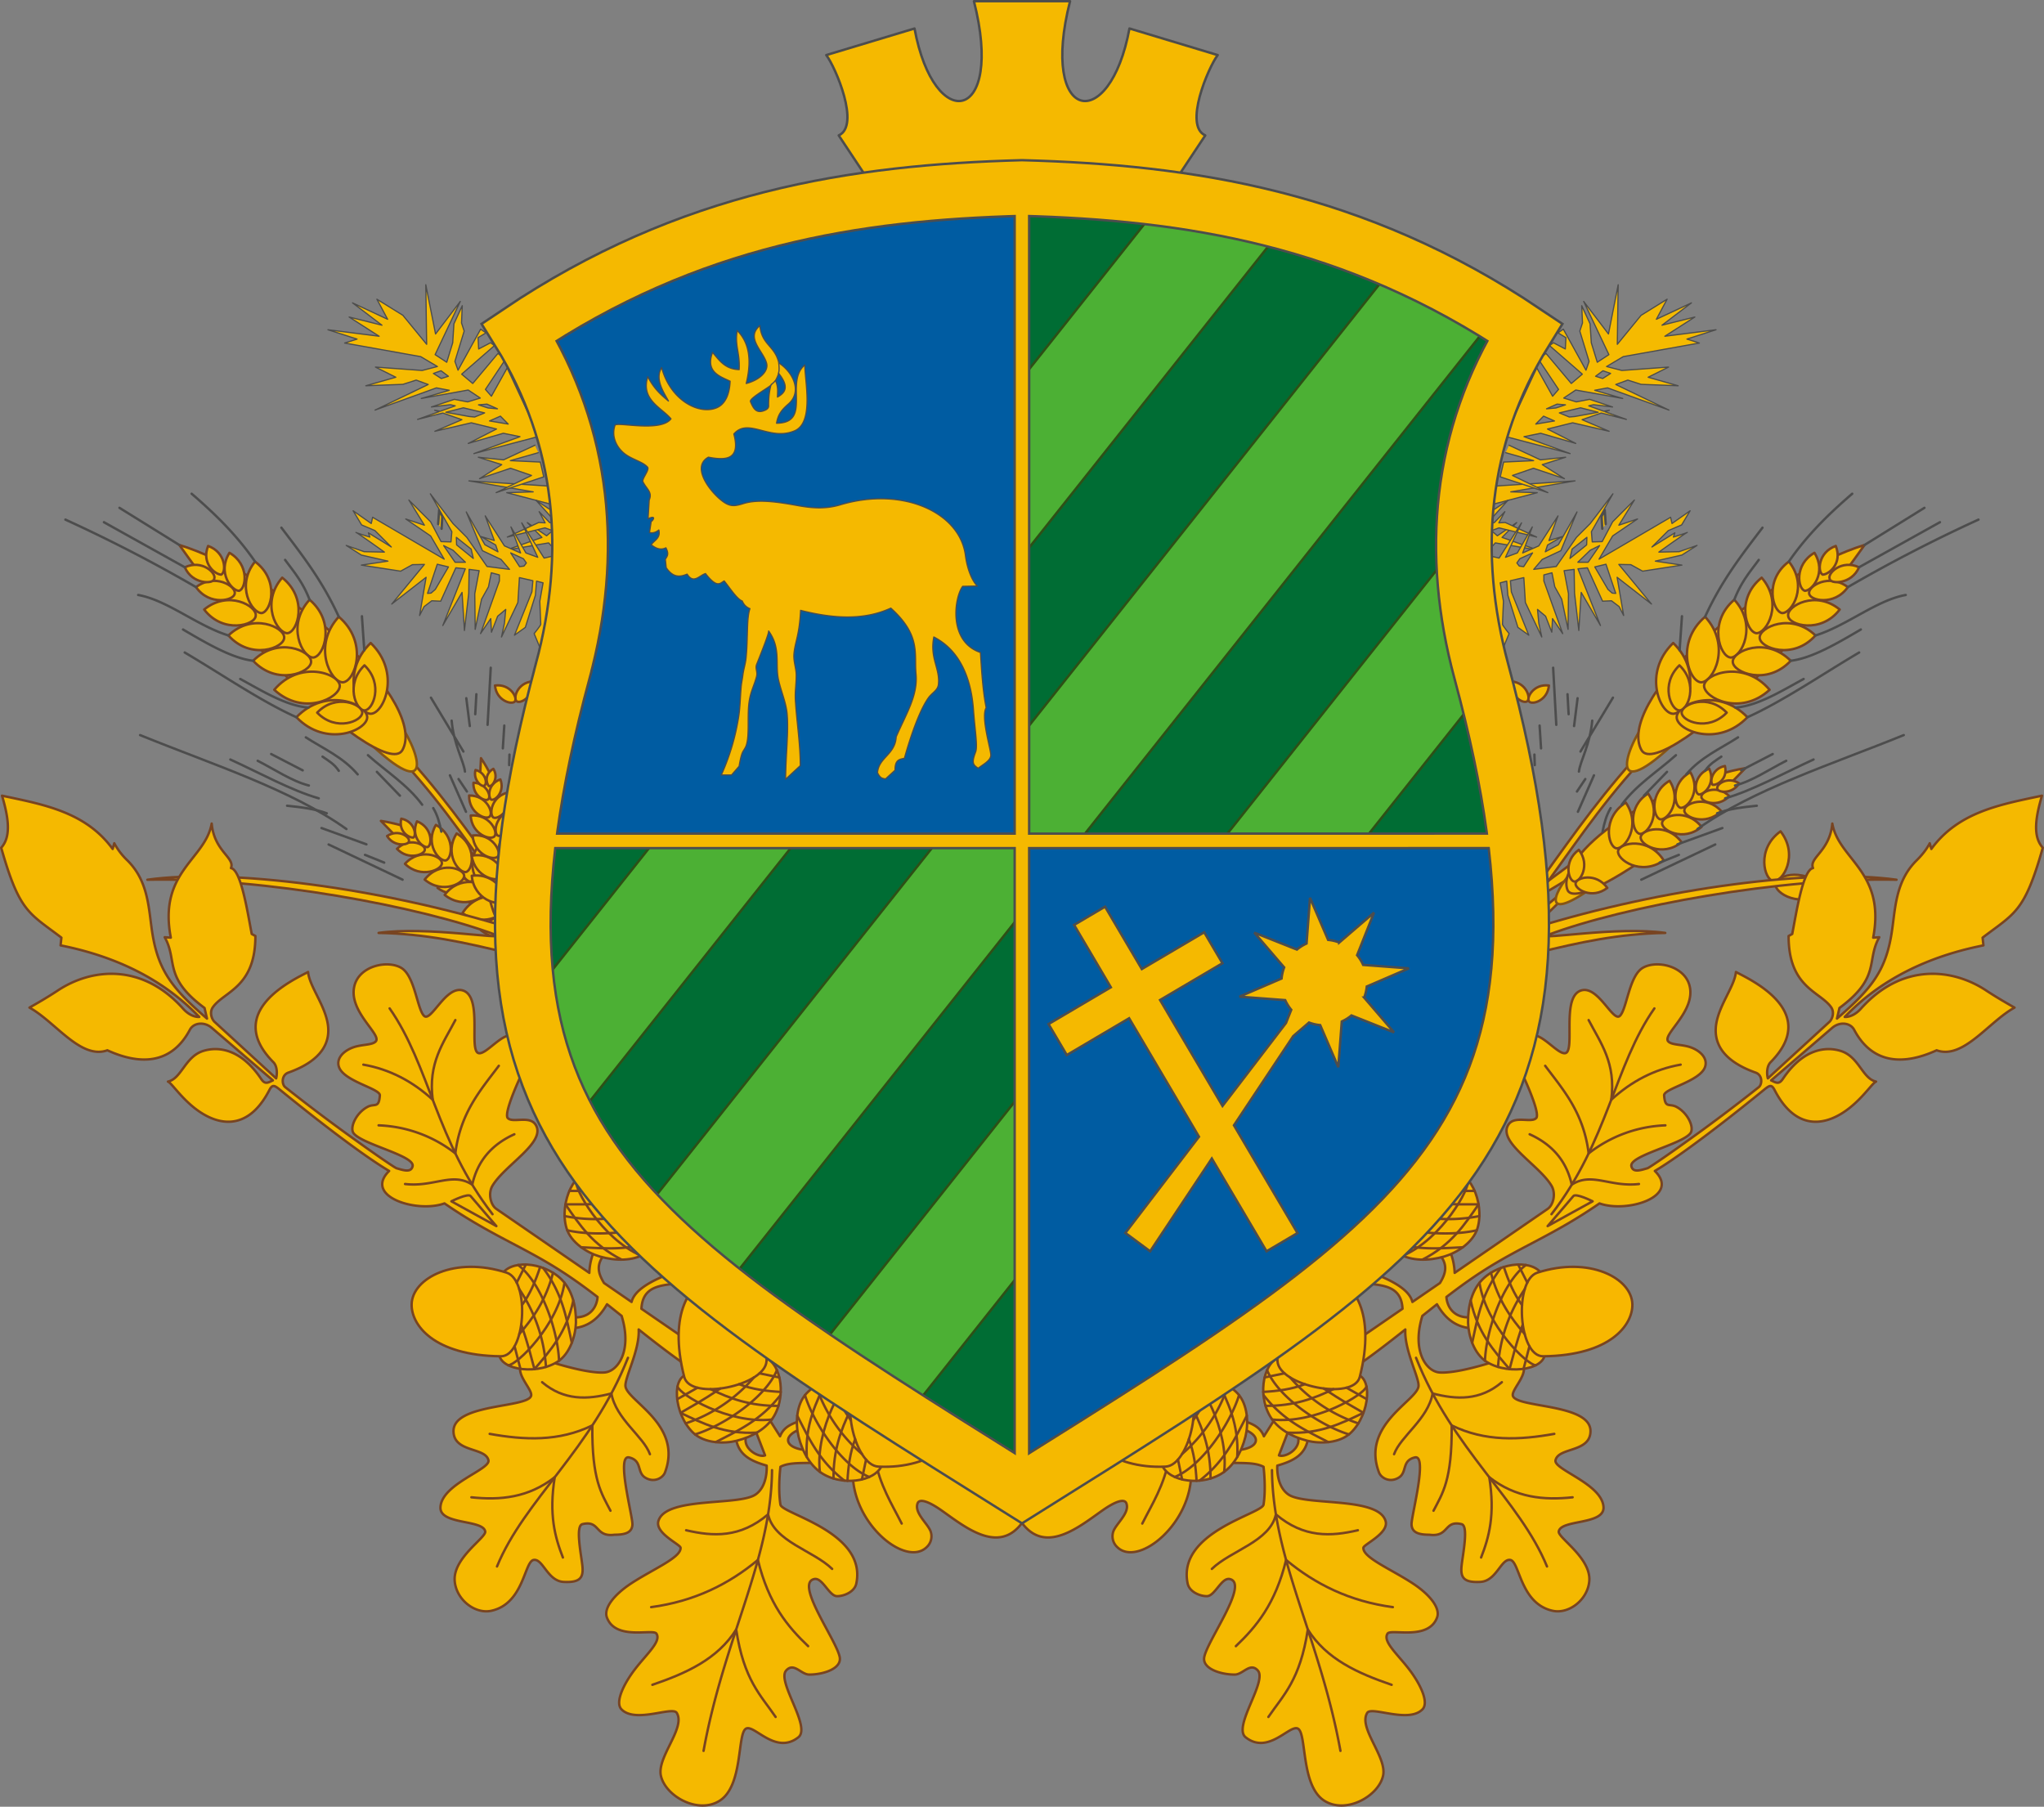 <svg xmlns="http://www.w3.org/2000/svg" viewBox="0 0 84.499 74.685" height="282.275" width="319.368"><rect x="0" y="0" width="84.499" height="74.685" fill="#808080" stroke="none"/><path style="fill:#fcfcfc;stroke-width:1" d="M8611.253 7310.58v-32.64H8766.7V7343.218h-155.448z" transform="translate(-9688.086 -8511.777)"/><path style="opacity:1;vector-effect:none;fill:#f5ba00;fill-opacity:1;stroke:#784421;stroke-width:.1;stroke-linecap:round;stroke-linejoin:round;stroke-miterlimit:4;stroke-dasharray:none;stroke-dashoffset:0;stroke-opacity:1" d="M9807.91 8568.494c-.455.32.128 2.514.097 4.118-.042 2.145 2.19 3.965 3.056 3.12a.61.61 0 0 0 .165-.643c-.116-.331-.687-.765-.543-1.164.083-.233.515-.043.963.27.955.667 2.368 1.867 3.354.537" transform="translate(-9772.753 -8511.777)"/><path style="opacity:1;vector-effect:none;fill:none;fill-opacity:1;stroke:#784421;stroke-width:.1;stroke-linecap:round;stroke-linejoin:round;stroke-miterlimit:4;stroke-dasharray:none;stroke-dashoffset:0;stroke-opacity:1" d="M9808.91 8572.041c.227 1.165.702 1.889 1.119 2.716" transform="translate(-9772.753 -8511.777)"/><path d="M9807.91 8568.494c-.455.32.128 2.514.097 4.118-.042 2.145 2.19 3.965 3.056 3.12a.61.61 0 0 0 .165-.643c-.116-.331-.687-.765-.543-1.164.083-.233.515-.043.963.27.955.667 2.368 1.867 3.354.537" style="opacity:1;vector-effect:none;fill:#f5ba00;fill-opacity:1;stroke:#784421;stroke-width:.1;stroke-linecap:round;stroke-linejoin:round;stroke-miterlimit:4;stroke-dasharray:none;stroke-dashoffset:0;stroke-opacity:1" transform="matrix(-1 0 0 1 9857.251 -8511.777)"/><path d="M9808.91 8572.041c.227 1.165.702 1.889 1.119 2.716" style="opacity:1;vector-effect:none;fill:none;fill-opacity:1;stroke:#784421;stroke-width:.1;stroke-linecap:round;stroke-linejoin:round;stroke-miterlimit:4;stroke-dasharray:none;stroke-dashoffset:0;stroke-opacity:1" transform="matrix(-1 0 0 1 9857.251 -8511.777)"/><path style="opacity:1;vector-effect:none;fill:#f5b900;fill-opacity:1;stroke:#784421;stroke-width:.1;stroke-linecap:round;stroke-linejoin:round;stroke-miterlimit:4;stroke-dasharray:none;stroke-dashoffset:0;stroke-opacity:1" d="m9793.944 8549.028-1.783-1.07.196-.422 1.95 1.439M9793.516 8549.783l-.82-.808.178-.131.82.678" transform="translate(-9772.753 -8511.777)"/><path style="opacity:1;vector-effect:none;fill:#f5b900;fill-opacity:1;stroke:#784421;stroke-width:.1;stroke-linecap:round;stroke-linejoin:round;stroke-miterlimit:4;stroke-dasharray:none;stroke-dashoffset:0;stroke-opacity:1" d="M9793.736 8548.872c-1.37-1.845-2.54-3.674-4.254-5.548l.253-.118c1.722 1.938 2.877 3.674 4.186 5.464" transform="translate(-9772.753 -8511.777)"/><path style="opacity:1;vector-effect:none;fill:#f5b900;fill-opacity:1;stroke:#4d4d4d;stroke-width:.1;stroke-linecap:round;stroke-linejoin:round;stroke-miterlimit:4;stroke-dasharray:none;stroke-dashoffset:0;stroke-opacity:1" d="m9790.868 8533.44.041-.584.129.269-.03.509" transform="translate(-9772.753 -8511.777)"/><path d="M9777.31 8542.364c2.893 2.785 2.298.47 1.129-1.034" style="opacity:1;vector-effect:none;fill:#f5b900;fill-opacity:1;stroke:#865516;stroke-width:.1;stroke-linecap:round;stroke-linejoin:round;stroke-miterlimit:4;stroke-dasharray:none;stroke-dashoffset:0;stroke-opacity:1" transform="translate(-9762.17 -8511.777)"/><path d="M9769.582 8534.304c1.01 1.415 2.5 3.46 4.116 5.12 2.299 2.36 4.708 4.085 5.11 3.356.504-.916-.523-2.71-2.346-4.362-2.033-1.843-5.066-3.563-6.88-4.114z" style="opacity:1;vector-effect:none;fill:#f5b900;fill-opacity:1;stroke:#784421;stroke-width:.1;stroke-linecap:round;stroke-linejoin:round;stroke-miterlimit:4;stroke-dasharray:none;stroke-dashoffset:0;stroke-opacity:1" transform="translate(-9762.17 -8511.777)"/><g style="fill:#f5b900;fill-opacity:1;stroke-width:.1;stroke-miterlimit:4;stroke-dasharray:none"><path d="M9788.077 8541.282c-.545 0-1.27-1.705 0-2.925 1.27 1.22.545 2.925 0 2.925z" style="opacity:1;vector-effect:none;fill:#f5b900;fill-opacity:1;stroke:#784421;stroke-width:.1;stroke-linecap:round;stroke-linejoin:round;stroke-miterlimit:4;stroke-dasharray:none;stroke-dashoffset:0;stroke-opacity:1" transform="translate(-9772.753 -8511.777)"/><path style="opacity:1;vector-effect:none;fill:#f5b900;fill-opacity:1;stroke:#784421;stroke-width:.1;stroke-linecap:round;stroke-linejoin:round;stroke-miterlimit:4;stroke-dasharray:none;stroke-dashoffset:0;stroke-opacity:1" d="M9787.933 8541.426c0 .546-1.705 1.27-2.925 0 1.22-1.27 2.925-.545 2.925 0z" transform="translate(-9772.753 -8511.777)"/></g><g style="fill:#f5b900;fill-opacity:1;stroke-width:.157;stroke-miterlimit:4;stroke-dasharray:none"><path style="opacity:1;vector-effect:none;fill:#f5b900;fill-opacity:1;stroke:#784421;stroke-width:.157;stroke-linecap:round;stroke-linejoin:round;stroke-miterlimit:4;stroke-dasharray:none;stroke-dashoffset:0;stroke-opacity:1" d="M9788.077 8541.282c-.545 0-1.27-1.705 0-2.925 1.27 1.22.545 2.925 0 2.925z" transform="translate(-6219.938 -5411.43) scale(.637)"/><path d="M9787.933 8541.426c0 .546-1.705 1.27-2.925 0 1.22-1.27 2.925-.545 2.925 0z" style="opacity:1;vector-effect:none;fill:#f5b900;fill-opacity:1;stroke:#784421;stroke-width:.157;stroke-linecap:round;stroke-linejoin:round;stroke-miterlimit:4;stroke-dasharray:none;stroke-dashoffset:0;stroke-opacity:1" transform="translate(-6219.938 -5411.43) scale(.637)"/></g><path style="opacity:1;vector-effect:none;fill:#f5b900;fill-opacity:1;stroke:#784421;stroke-width:.1;stroke-linecap:round;stroke-linejoin:round;stroke-miterlimit:4;stroke-dasharray:none;stroke-dashoffset:0;stroke-opacity:1" d="M9776.343 8539.982c-.506 0-1.274-1.505-.168-2.709 1.246 1.057.674 2.677.168 2.709z" transform="translate(-9762.17 -8511.777)"/><path d="M9776.218 8540.123c0 .506-1.505 1.275-2.71.168 1.058-1.246 2.678-.674 2.71-.168zM9775.116 8538.958c-.446 0-1.124-1.327-.148-2.39 1.1.933.595 2.362.148 2.39z" style="opacity:1;vector-effect:none;fill:#f5b900;fill-opacity:1;stroke:#784421;stroke-width:.1;stroke-linecap:round;stroke-linejoin:round;stroke-miterlimit:4;stroke-dasharray:none;stroke-dashoffset:0;stroke-opacity:1" transform="translate(-9762.17 -8511.777)"/><path style="opacity:1;vector-effect:none;fill:#f5b900;fill-opacity:1;stroke:#784421;stroke-width:.1;stroke-linecap:round;stroke-linejoin:round;stroke-miterlimit:4;stroke-dasharray:none;stroke-dashoffset:0;stroke-opacity:1" d="M9775.031 8539.13c0 .446-1.412 1.016-2.395-.038 1.017-1.023 2.403-.406 2.395.038zM9774.05 8537.952c-.43 0-1.122-1.244-.214-2.296 1.086.864.643 2.255.214 2.296z" transform="translate(-9762.17 -8511.777)"/><path d="M9773.918 8538.135c0 .43-1.382.946-2.305-.09 1.002-.962 2.322-.338 2.305.09zM9772.984 8537.12c-.4 0-1.08-1.123-.271-2.128 1.036.771.666 2.079.271 2.129z" style="opacity:1;vector-effect:none;fill:#f5b900;fill-opacity:1;stroke:#784421;stroke-width:.1;stroke-linecap:round;stroke-linejoin:round;stroke-miterlimit:4;stroke-dasharray:none;stroke-dashoffset:0;stroke-opacity:1" transform="translate(-9762.17 -8511.777)"/><path style="opacity:1;vector-effect:none;fill:#f5b900;fill-opacity:1;stroke:#784421;stroke-width:.1;stroke-linecap:round;stroke-linejoin:round;stroke-miterlimit:4;stroke-dasharray:none;stroke-dashoffset:0;stroke-opacity:1" d="M9772.742 8537.222c0 .4-1.353.776-2.132-.249 1-.819 2.18-.142 2.132.249zM9772.051 8536.2c-.301 0-.911-.745-.396-1.571.846.484.687 1.497.396 1.57z" transform="translate(-9762.17 -8511.777)"/><path d="M9771.874 8536.3c0 .302-1.044.544-1.6-.253.78-.587 1.647-.037 1.6.253zM9771.313 8535.53c-.242 0-.829-.456-.54-1.184.739.26.76 1.085.54 1.185z" style="opacity:1;vector-effect:none;fill:#f5b900;fill-opacity:1;stroke:#784421;stroke-width:.1;stroke-linecap:round;stroke-linejoin:round;stroke-miterlimit:4;stroke-dasharray:none;stroke-dashoffset:0;stroke-opacity:1" transform="translate(-9762.17 -8511.777)"/><path style="opacity:1;vector-effect:none;fill:#f5b900;fill-opacity:1;stroke:#784421;stroke-width:.1;stroke-linecap:round;stroke-linejoin:round;stroke-miterlimit:4;stroke-dasharray:none;stroke-dashoffset:0;stroke-opacity:1" d="M9771.028 8535.693c0 .243-.913.253-1.217-.466.712-.331 1.304.24 1.217.466z" transform="translate(-9762.17 -8511.777)"/><path style="opacity:1;vector-effect:none;fill:none;fill-opacity:1;stroke:#4d4d4d;stroke-width:.1;stroke-linecap:round;stroke-linejoin:round;stroke-miterlimit:4;stroke-dasharray:none;stroke-dashoffset:0;stroke-opacity:1" d="m9777.692 8532.77 2.473 1.534M9777.05 8533.364l3.345 1.863M9775.457 8533.257a62.775 62.775 0 0 1 5.4 2.79M9780.676 8532.187c.98.842 1.893 1.743 2.62 2.805M9778.465 8536.372c1.206.216 2.44 1.272 3.732 1.674M9780.32 8537.799c1.019.598 2.036 1.19 2.9 1.293M9784.54 8534.922c.352.482.72.894 1.012 1.647M9784.386 8533.59c.838 1.104 1.688 2.18 2.373 3.683M9787.715 8537.252l.097 1.402M9782.685 8539.844c.939.51 1.877 1.099 2.816 1.185M9780.39 8538.75c1.547.913 3.156 2.017 4.618 2.676" transform="translate(-9772.753 -8511.777)"/><g style="stroke-width:1.407"><path style="opacity:1;vector-effect:none;fill:#f5b900;fill-opacity:1;stroke:#865516;stroke-width:.141;stroke-linecap:round;stroke-linejoin:round;stroke-miterlimit:4;stroke-dasharray:none;stroke-dashoffset:0;stroke-opacity:1" d="M9777.31 8542.364c2.893 2.785 2.298.47 1.129-1.034" transform="rotate(-8.204 -38587.467 51369.473) scale(.711)"/><path style="opacity:1;vector-effect:none;fill:#f5b900;fill-opacity:1;stroke:#784421;stroke-width:.141;stroke-linecap:round;stroke-linejoin:round;stroke-miterlimit:4;stroke-dasharray:none;stroke-dashoffset:0;stroke-opacity:1" d="M9769.582 8534.304c1.01 1.415 2.5 3.46 4.116 5.12 2.299 2.36 4.708 4.085 5.11 3.356.504-.916-.523-2.71-2.346-4.362-2.033-1.843-5.066-3.563-6.88-4.114z" transform="rotate(-8.204 -38587.467 51369.473) scale(.711)"/><g style="fill:#f5b900;fill-opacity:1;stroke-width:.141;stroke-miterlimit:4;stroke-dasharray:none"><path style="opacity:1;vector-effect:none;fill:#f5b900;fill-opacity:1;stroke:#784421;stroke-width:.141;stroke-linecap:round;stroke-linejoin:round;stroke-miterlimit:4;stroke-dasharray:none;stroke-dashoffset:0;stroke-opacity:1" d="M9788.077 8541.282c-.545 0-1.27-1.705 0-2.925 1.27 1.22.545 2.925 0 2.925z" transform="rotate(-8.204 -38583.707 51421.913) scale(.711)"/><path d="M9787.933 8541.426c0 .546-1.705 1.27-2.925 0 1.22-1.27 2.925-.545 2.925 0z" style="opacity:1;vector-effect:none;fill:#f5b900;fill-opacity:1;stroke:#784421;stroke-width:.141;stroke-linecap:round;stroke-linejoin:round;stroke-miterlimit:4;stroke-dasharray:none;stroke-dashoffset:0;stroke-opacity:1" transform="rotate(-8.204 -38583.707 51421.913) scale(.711)"/></g><g style="fill:#f5b900;fill-opacity:1;stroke-width:.221;stroke-miterlimit:4;stroke-dasharray:none"><path d="M9788.077 8541.282c-.545 0-1.27-1.705 0-2.925 1.27 1.22.545 2.925 0 2.925z" style="opacity:1;vector-effect:none;fill:#f5b900;fill-opacity:1;stroke:#784421;stroke-width:.221;stroke-linecap:round;stroke-linejoin:round;stroke-miterlimit:4;stroke-dasharray:none;stroke-dashoffset:0;stroke-opacity:1" transform="scale(.453) rotate(-8.204 -54073.02 72253.402)"/><path style="opacity:1;vector-effect:none;fill:#f5b900;fill-opacity:1;stroke:#784421;stroke-width:.221;stroke-linecap:round;stroke-linejoin:round;stroke-miterlimit:4;stroke-dasharray:none;stroke-dashoffset:0;stroke-opacity:1" d="M9787.933 8541.426c0 .546-1.705 1.27-2.925 0 1.22-1.27 2.925-.545 2.925 0z" transform="scale(.453) rotate(-8.204 -54073.02 72253.402)"/></g><path d="M9776.343 8539.982c-.506 0-1.274-1.505-.168-2.709 1.246 1.057.674 2.677.168 2.709z" style="opacity:1;vector-effect:none;fill:#f5b900;fill-opacity:1;stroke:#784421;stroke-width:.141;stroke-linecap:round;stroke-linejoin:round;stroke-miterlimit:4;stroke-dasharray:none;stroke-dashoffset:0;stroke-opacity:1" transform="rotate(-8.204 -38587.467 51369.473) scale(.711)"/><path style="opacity:1;vector-effect:none;fill:#f5b900;fill-opacity:1;stroke:#784421;stroke-width:.141;stroke-linecap:round;stroke-linejoin:round;stroke-miterlimit:4;stroke-dasharray:none;stroke-dashoffset:0;stroke-opacity:1" d="M9776.218 8540.123c0 .506-1.505 1.275-2.71.168 1.058-1.246 2.678-.674 2.71-.168zM9775.116 8538.958c-.446 0-1.124-1.327-.148-2.39 1.1.933.595 2.362.148 2.39z" transform="rotate(-8.204 -38587.467 51369.473) scale(.711)"/><path d="M9775.031 8539.13c0 .446-1.412 1.016-2.395-.038 1.017-1.023 2.403-.406 2.395.038zM9774.05 8537.952c-.43 0-1.122-1.244-.214-2.296 1.086.864.643 2.255.214 2.296z" style="opacity:1;vector-effect:none;fill:#f5b900;fill-opacity:1;stroke:#784421;stroke-width:.141;stroke-linecap:round;stroke-linejoin:round;stroke-miterlimit:4;stroke-dasharray:none;stroke-dashoffset:0;stroke-opacity:1" transform="rotate(-8.204 -38587.467 51369.473) scale(.711)"/><path style="opacity:1;vector-effect:none;fill:#f5b900;fill-opacity:1;stroke:#784421;stroke-width:.141;stroke-linecap:round;stroke-linejoin:round;stroke-miterlimit:4;stroke-dasharray:none;stroke-dashoffset:0;stroke-opacity:1" d="M9773.918 8538.135c0 .43-1.382.946-2.305-.09 1.002-.962 2.322-.338 2.305.09zM9772.984 8537.12c-.4 0-1.08-1.123-.271-2.128 1.036.771.666 2.079.271 2.129z" transform="rotate(-8.204 -38587.467 51369.473) scale(.711)"/><path d="M9772.742 8537.222c0 .4-1.353.776-2.132-.249 1-.819 2.18-.142 2.132.249zM9772.051 8536.2c-.301 0-.911-.745-.396-1.571.846.484.687 1.497.396 1.57z" style="opacity:1;vector-effect:none;fill:#f5b900;fill-opacity:1;stroke:#784421;stroke-width:.141;stroke-linecap:round;stroke-linejoin:round;stroke-miterlimit:4;stroke-dasharray:none;stroke-dashoffset:0;stroke-opacity:1" transform="rotate(-8.204 -38587.467 51369.473) scale(.711)"/><path style="opacity:1;vector-effect:none;fill:#f5b900;fill-opacity:1;stroke:#784421;stroke-width:.141;stroke-linecap:round;stroke-linejoin:round;stroke-miterlimit:4;stroke-dasharray:none;stroke-dashoffset:0;stroke-opacity:1" d="M9771.874 8536.3c0 .302-1.044.544-1.6-.253.78-.587 1.647-.037 1.6.253zM9771.313 8535.53c-.242 0-.829-.456-.54-1.184.739.26.76 1.085.54 1.185z" transform="rotate(-8.204 -38587.467 51369.473) scale(.711)"/><path d="M9771.028 8535.693c0 .243-.913.253-1.217-.466.712-.331 1.304.24 1.217.466z" style="opacity:1;vector-effect:none;fill:#f5b900;fill-opacity:1;stroke:#784421;stroke-width:.141;stroke-linecap:round;stroke-linejoin:round;stroke-miterlimit:4;stroke-dasharray:none;stroke-dashoffset:0;stroke-opacity:1" transform="rotate(-8.204 -38587.467 51369.473) scale(.711)"/></g><g style="stroke-width:1.767"><path d="M9777.31 8542.364c2.893 2.785 2.298.47 1.129-1.034" style="opacity:1;vector-effect:none;fill:#f5b900;fill-opacity:1;stroke:#865516;stroke-width:.177;stroke-linecap:round;stroke-linejoin:round;stroke-miterlimit:4;stroke-dasharray:none;stroke-dashoffset:0;stroke-opacity:1" transform="rotate(38.708 9606.09 -5412.033) scale(.566)"/><path d="M9769.582 8534.304c1.01 1.415 2.5 3.46 4.116 5.12 2.299 2.36 4.708 4.085 5.11 3.356.504-.916-.523-2.71-2.346-4.362-2.033-1.843-5.066-3.563-6.88-4.114z" style="opacity:1;vector-effect:none;fill:#f5b900;fill-opacity:1;stroke:#784421;stroke-width:.177;stroke-linecap:round;stroke-linejoin:round;stroke-miterlimit:4;stroke-dasharray:none;stroke-dashoffset:0;stroke-opacity:1" transform="rotate(38.708 9606.09 -5412.033) scale(.566)"/><g style="fill:#f5b900;fill-opacity:1;stroke-width:.177;stroke-miterlimit:4;stroke-dasharray:none"><path d="M9788.077 8541.282c-.545 0-1.27-1.705 0-2.925 1.27 1.22.545 2.925 0 2.925z" style="opacity:1;vector-effect:none;fill:#f5b900;fill-opacity:1;stroke:#784421;stroke-width:.177;stroke-linecap:round;stroke-linejoin:round;stroke-miterlimit:4;stroke-dasharray:none;stroke-dashoffset:0;stroke-opacity:1" transform="rotate(38.708 9609.084 -5420.558) scale(.566)"/><path style="opacity:1;vector-effect:none;fill:#f5b900;fill-opacity:1;stroke:#784421;stroke-width:.177;stroke-linecap:round;stroke-linejoin:round;stroke-miterlimit:4;stroke-dasharray:none;stroke-dashoffset:0;stroke-opacity:1" d="M9787.933 8541.426c0 .546-1.705 1.27-2.925 0 1.22-1.27 2.925-.545 2.925 0z" transform="rotate(38.708 9609.084 -5420.558) scale(.566)"/></g><g style="fill:#f5b900;fill-opacity:1;stroke-width:.277;stroke-miterlimit:4;stroke-dasharray:none"><path style="opacity:1;vector-effect:none;fill:#f5b900;fill-opacity:1;stroke:#784421;stroke-width:.277;stroke-linecap:round;stroke-linejoin:round;stroke-miterlimit:4;stroke-dasharray:none;stroke-dashoffset:0;stroke-opacity:1" d="M9788.077 8541.282c-.545 0-1.27-1.705 0-2.925 1.27 1.22.545 2.925 0 2.925z" transform="matrix(.281 .225 -.225 .281 -807.304 -4573.43)"/><path d="M9787.933 8541.426c0 .546-1.705 1.27-2.925 0 1.22-1.27 2.925-.545 2.925 0z" style="opacity:1;vector-effect:none;fill:#f5b900;fill-opacity:1;stroke:#784421;stroke-width:.277;stroke-linecap:round;stroke-linejoin:round;stroke-miterlimit:4;stroke-dasharray:none;stroke-dashoffset:0;stroke-opacity:1" transform="matrix(.281 .225 -.225 .281 -807.304 -4573.43)"/></g><path style="opacity:1;vector-effect:none;fill:#f5b900;fill-opacity:1;stroke:#784421;stroke-width:.177;stroke-linecap:round;stroke-linejoin:round;stroke-miterlimit:4;stroke-dasharray:none;stroke-dashoffset:0;stroke-opacity:1" d="M9776.343 8539.982c-.506 0-1.274-1.505-.168-2.709 1.246 1.057.674 2.677.168 2.709z" transform="rotate(38.708 9606.09 -5412.033) scale(.566)"/><path d="M9776.218 8540.123c0 .506-1.505 1.275-2.71.168 1.058-1.246 2.678-.674 2.71-.168zM9775.116 8538.958c-.446 0-1.124-1.327-.148-2.39 1.1.933.595 2.362.148 2.39z" style="opacity:1;vector-effect:none;fill:#f5b900;fill-opacity:1;stroke:#784421;stroke-width:.177;stroke-linecap:round;stroke-linejoin:round;stroke-miterlimit:4;stroke-dasharray:none;stroke-dashoffset:0;stroke-opacity:1" transform="rotate(38.708 9606.09 -5412.033) scale(.566)"/><path style="opacity:1;vector-effect:none;fill:#f5b900;fill-opacity:1;stroke:#784421;stroke-width:.177;stroke-linecap:round;stroke-linejoin:round;stroke-miterlimit:4;stroke-dasharray:none;stroke-dashoffset:0;stroke-opacity:1" d="M9775.031 8539.13c0 .446-1.412 1.016-2.395-.038 1.017-1.023 2.403-.406 2.395.038zM9774.05 8537.952c-.43 0-1.122-1.244-.214-2.296 1.086.864.643 2.255.214 2.296z" transform="rotate(38.708 9606.09 -5412.033) scale(.566)"/><path d="M9773.918 8538.135c0 .43-1.382.946-2.305-.09 1.002-.962 2.322-.338 2.305.09zM9772.984 8537.12c-.4 0-1.08-1.123-.271-2.128 1.036.771.666 2.079.271 2.129z" style="opacity:1;vector-effect:none;fill:#f5b900;fill-opacity:1;stroke:#784421;stroke-width:.177;stroke-linecap:round;stroke-linejoin:round;stroke-miterlimit:4;stroke-dasharray:none;stroke-dashoffset:0;stroke-opacity:1" transform="rotate(38.708 9606.09 -5412.033) scale(.566)"/><path style="opacity:1;vector-effect:none;fill:#f5b900;fill-opacity:1;stroke:#784421;stroke-width:.177;stroke-linecap:round;stroke-linejoin:round;stroke-miterlimit:4;stroke-dasharray:none;stroke-dashoffset:0;stroke-opacity:1" d="M9772.742 8537.222c0 .4-1.353.776-2.132-.249 1-.819 2.18-.142 2.132.249zM9772.051 8536.2c-.301 0-.911-.745-.396-1.571.846.484.687 1.497.396 1.57z" transform="rotate(38.708 9606.09 -5412.033) scale(.566)"/><path d="M9771.874 8536.3c0 .302-1.044.544-1.6-.253.78-.587 1.647-.037 1.6.253zM9771.313 8535.53c-.242 0-.829-.456-.54-1.184.739.26.76 1.085.54 1.185z" style="opacity:1;vector-effect:none;fill:#f5b900;fill-opacity:1;stroke:#784421;stroke-width:.177;stroke-linecap:round;stroke-linejoin:round;stroke-miterlimit:4;stroke-dasharray:none;stroke-dashoffset:0;stroke-opacity:1" transform="rotate(38.708 9606.09 -5412.033) scale(.566)"/><path style="opacity:1;vector-effect:none;fill:#f5b900;fill-opacity:1;stroke:#784421;stroke-width:.177;stroke-linecap:round;stroke-linejoin:round;stroke-miterlimit:4;stroke-dasharray:none;stroke-dashoffset:0;stroke-opacity:1" d="M9771.028 8535.693c0 .243-.913.253-1.217-.466.712-.331 1.304.24 1.217.466z" transform="rotate(38.708 9606.09 -5412.033) scale(.566)"/></g><path style="opacity:1;vector-effect:none;fill:#f5b900;fill-opacity:1;stroke:#784421;stroke-width:.1;stroke-linecap:round;stroke-linejoin:round;stroke-miterlimit:4;stroke-dasharray:none;stroke-dashoffset:0;stroke-opacity:1" d="M9793.833 8550.134c-5.362-1.66-11.593-2.465-14.988-1.991 4.789-.101 11.302 1.11 14.41 2.282.428.223-2.854-.366-4.85-.083 1.93.03 3.603.405 5.254.809" transform="translate(-9772.753 -8511.777)"/><path style="opacity:1;vector-effect:none;fill:none;fill-opacity:1;stroke:#4d4d4d;stroke-width:.1;stroke-linecap:round;stroke-linejoin:round;stroke-miterlimit:4;stroke-dasharray:none;stroke-dashoffset:0;stroke-opacity:1" d="m9793.814 8542.97-.013.434M9793.6 8541.77l-.06.943M9793.04 8539.38l-.13 2.36M9792.446 8540.474l-.046.827M9792.03 8540.64l.145 1.15M9790.568 8540.617l1.342 2.227M9791.424 8541.568c.085.985.502 1.676.55 2.104M9791.71 8543.981l.345.515M9791.353 8543.827l.663 1.507M9790.663 8545.182c.18.297.266.632.334.974M9787.964 8542.995c.755.674 1.627 1.214 2.242 2.047M9788.333 8543.684l.953.985M9785.396 8542.257c.733.474 1.533.814 2.143 1.532M9786.086 8543.054c.234.164.48.295.672.587M9783.963 8542.947l1.304.675M9783.405 8543.226c.705.357 1.411.844 2.117 1.022M9782.275 8543.173c1.23.563 2.526 1.283 3.655 1.605M9778.545 8542.164c2.974 1.21 6.221 2.239 8.53 3.884" transform="translate(-9772.753 -8511.777)"/><path style="opacity:1;vector-effect:none;fill:none;fill-opacity:1;stroke:#4d4d4d;stroke-width:.1;stroke-linecap:round;stroke-linejoin:round;stroke-miterlimit:4;stroke-dasharray:none;stroke-dashoffset:0;stroke-opacity:1" d="M9786.261 8545.396c-.518-.191-1.079-.252-1.64-.312M9786.044 8546.006l1.857.674M9787.843 8547.115l.793.32M9786.338 8546.686l3.058 1.455" transform="translate(-9772.753 -8511.777)"/><path d="m9793.944 8549.028-1.783-1.07.196-.422 1.95 1.439M9793.516 8549.783l-.82-.808.178-.131.82.678" style="opacity:1;vector-effect:none;fill:#f5b900;fill-opacity:1;stroke:#784421;stroke-width:.1;stroke-linecap:round;stroke-linejoin:round;stroke-miterlimit:4;stroke-dasharray:none;stroke-dashoffset:0;stroke-opacity:1" transform="matrix(-1 0 0 1 9857.247 -8511.777)"/><path d="M9793.736 8548.872c-1.37-1.845-2.54-3.674-4.254-5.548l.253-.118c1.722 1.938 2.877 3.674 4.186 5.464" style="opacity:1;vector-effect:none;fill:#f5b900;fill-opacity:1;stroke:#784421;stroke-width:.1;stroke-linecap:round;stroke-linejoin:round;stroke-miterlimit:4;stroke-dasharray:none;stroke-dashoffset:0;stroke-opacity:1" transform="matrix(-1 0 0 1 9857.247 -8511.777)"/><path d="m9790.868 8533.44.041-.584.129.269-.03.509" style="opacity:1;vector-effect:none;fill:#f5b900;fill-opacity:1;stroke:#4d4d4d;stroke-width:.1;stroke-linecap:round;stroke-linejoin:round;stroke-miterlimit:4;stroke-dasharray:none;stroke-dashoffset:0;stroke-opacity:1" transform="matrix(-1 0 0 1 9857.247 -8511.777)"/><path style="opacity:1;vector-effect:none;fill:#f5b900;fill-opacity:1;stroke:#865516;stroke-width:.1;stroke-linecap:round;stroke-linejoin:round;stroke-miterlimit:4;stroke-dasharray:none;stroke-dashoffset:0;stroke-opacity:1" d="M9777.31 8542.364c2.893 2.785 2.298.47 1.129-1.034" transform="matrix(-1 0 0 1 9846.664 -8511.777)"/><path style="opacity:1;vector-effect:none;fill:#f5b900;fill-opacity:1;stroke:#784421;stroke-width:.1;stroke-linecap:round;stroke-linejoin:round;stroke-miterlimit:4;stroke-dasharray:none;stroke-dashoffset:0;stroke-opacity:1" d="M9769.582 8534.304c1.01 1.415 2.5 3.46 4.116 5.12 2.299 2.36 4.708 4.085 5.11 3.356.504-.916-.523-2.71-2.346-4.362-2.033-1.843-5.066-3.563-6.88-4.114z" transform="matrix(-1 0 0 1 9846.664 -8511.777)"/><g style="fill:#f5b900;fill-opacity:1;stroke-width:.1;stroke-miterlimit:4;stroke-dasharray:none"><path style="opacity:1;vector-effect:none;fill:#f5b900;fill-opacity:1;stroke:#784421;stroke-width:.1;stroke-linecap:round;stroke-linejoin:round;stroke-miterlimit:4;stroke-dasharray:none;stroke-dashoffset:0;stroke-opacity:1" d="M9788.077 8541.282c-.545 0-1.27-1.705 0-2.925 1.27 1.22.545 2.925 0 2.925z" transform="matrix(-1 0 0 1 9857.247 -8511.777)"/><path d="M9787.933 8541.426c0 .546-1.705 1.27-2.925 0 1.22-1.27 2.925-.545 2.925 0z" style="opacity:1;vector-effect:none;fill:#f5b900;fill-opacity:1;stroke:#784421;stroke-width:.1;stroke-linecap:round;stroke-linejoin:round;stroke-miterlimit:4;stroke-dasharray:none;stroke-dashoffset:0;stroke-opacity:1" transform="matrix(-1 0 0 1 9857.247 -8511.777)"/></g><g style="fill:#f5b900;fill-opacity:1;stroke-width:.157;stroke-miterlimit:4;stroke-dasharray:none"><path d="M9788.077 8541.282c-.545 0-1.27-1.705 0-2.925 1.27 1.22.545 2.925 0 2.925z" style="opacity:1;vector-effect:none;fill:#f5b900;fill-opacity:1;stroke:#784421;stroke-width:.157;stroke-linecap:round;stroke-linejoin:round;stroke-miterlimit:4;stroke-dasharray:none;stroke-dashoffset:0;stroke-opacity:1" transform="matrix(-.637 0 0 .637 6304.433 -5411.43)"/><path style="opacity:1;vector-effect:none;fill:#f5b900;fill-opacity:1;stroke:#784421;stroke-width:.157;stroke-linecap:round;stroke-linejoin:round;stroke-miterlimit:4;stroke-dasharray:none;stroke-dashoffset:0;stroke-opacity:1" d="M9787.933 8541.426c0 .546-1.705 1.27-2.925 0 1.22-1.27 2.925-.545 2.925 0z" transform="matrix(-.637 0 0 .637 6304.433 -5411.43)"/></g><path d="M9776.343 8539.982c-.506 0-1.274-1.505-.168-2.709 1.246 1.057.674 2.677.168 2.709z" style="opacity:1;vector-effect:none;fill:#f5b900;fill-opacity:1;stroke:#784421;stroke-width:.1;stroke-linecap:round;stroke-linejoin:round;stroke-miterlimit:4;stroke-dasharray:none;stroke-dashoffset:0;stroke-opacity:1" transform="matrix(-1 0 0 1 9846.664 -8511.777)"/><path style="opacity:1;vector-effect:none;fill:#f5b900;fill-opacity:1;stroke:#784421;stroke-width:.1;stroke-linecap:round;stroke-linejoin:round;stroke-miterlimit:4;stroke-dasharray:none;stroke-dashoffset:0;stroke-opacity:1" d="M9776.218 8540.123c0 .506-1.505 1.275-2.71.168 1.058-1.246 2.678-.674 2.71-.168zM9775.116 8538.958c-.446 0-1.124-1.327-.148-2.39 1.1.933.595 2.362.148 2.39z" transform="matrix(-1 0 0 1 9846.664 -8511.777)"/><path d="M9775.031 8539.13c0 .446-1.412 1.016-2.395-.038 1.017-1.023 2.403-.406 2.395.038zM9774.05 8537.952c-.43 0-1.122-1.244-.214-2.296 1.086.864.643 2.255.214 2.296z" style="opacity:1;vector-effect:none;fill:#f5b900;fill-opacity:1;stroke:#784421;stroke-width:.1;stroke-linecap:round;stroke-linejoin:round;stroke-miterlimit:4;stroke-dasharray:none;stroke-dashoffset:0;stroke-opacity:1" transform="matrix(-1 0 0 1 9846.664 -8511.777)"/><path style="opacity:1;vector-effect:none;fill:#f5b900;fill-opacity:1;stroke:#784421;stroke-width:.1;stroke-linecap:round;stroke-linejoin:round;stroke-miterlimit:4;stroke-dasharray:none;stroke-dashoffset:0;stroke-opacity:1" d="M9773.918 8538.135c0 .43-1.382.946-2.305-.09 1.002-.962 2.322-.338 2.305.09zM9772.984 8537.12c-.4 0-1.08-1.123-.271-2.128 1.036.771.666 2.079.271 2.129z" transform="matrix(-1 0 0 1 9846.664 -8511.777)"/><path d="M9772.742 8537.222c0 .4-1.353.776-2.132-.249 1-.819 2.18-.142 2.132.249zM9772.051 8536.2c-.301 0-.911-.745-.396-1.571.846.484.687 1.497.396 1.57z" style="opacity:1;vector-effect:none;fill:#f5b900;fill-opacity:1;stroke:#784421;stroke-width:.1;stroke-linecap:round;stroke-linejoin:round;stroke-miterlimit:4;stroke-dasharray:none;stroke-dashoffset:0;stroke-opacity:1" transform="matrix(-1 0 0 1 9846.664 -8511.777)"/><path style="opacity:1;vector-effect:none;fill:#f5b900;fill-opacity:1;stroke:#784421;stroke-width:.1;stroke-linecap:round;stroke-linejoin:round;stroke-miterlimit:4;stroke-dasharray:none;stroke-dashoffset:0;stroke-opacity:1" d="M9771.874 8536.3c0 .302-1.044.544-1.6-.253.78-.587 1.647-.037 1.6.253zM9771.313 8535.53c-.242 0-.829-.456-.54-1.184.739.26.76 1.085.54 1.185z" transform="matrix(-1 0 0 1 9846.664 -8511.777)"/><path d="M9771.028 8535.693c0 .243-.913.253-1.217-.466.712-.331 1.304.24 1.217.466z" style="opacity:1;vector-effect:none;fill:#f5b900;fill-opacity:1;stroke:#784421;stroke-width:.1;stroke-linecap:round;stroke-linejoin:round;stroke-miterlimit:4;stroke-dasharray:none;stroke-dashoffset:0;stroke-opacity:1" transform="matrix(-1 0 0 1 9846.664 -8511.777)"/><path d="m9777.692 8532.77 2.473 1.534M9777.05 8533.364l3.345 1.863M9775.457 8533.257a62.775 62.775 0 0 1 5.4 2.79M9780.676 8532.187c.98.842 1.893 1.743 2.62 2.805M9778.465 8536.372c1.206.216 2.44 1.272 3.732 1.674M9780.32 8537.799c1.019.598 2.036 1.19 2.9 1.293M9784.54 8534.922c.352.482.72.894 1.012 1.647M9784.386 8533.59c.838 1.104 1.688 2.18 2.373 3.683M9787.715 8537.252l.097 1.402M9782.685 8539.844c.939.51 1.877 1.099 2.816 1.185M9780.39 8538.75c1.547.913 3.156 2.017 4.618 2.676" style="opacity:1;vector-effect:none;fill:none;fill-opacity:1;stroke:#4d4d4d;stroke-width:.1;stroke-linecap:round;stroke-linejoin:round;stroke-miterlimit:4;stroke-dasharray:none;stroke-dashoffset:0;stroke-opacity:1" transform="matrix(-1 0 0 1 9857.247 -8511.777)"/><g style="stroke-width:1.407"><path d="M9777.31 8542.364c2.893 2.785 2.298.47 1.129-1.034" style="opacity:1;vector-effect:none;fill:#f5b900;fill-opacity:1;stroke:#865516;stroke-width:.141;stroke-linecap:round;stroke-linejoin:round;stroke-miterlimit:4;stroke-dasharray:none;stroke-dashoffset:0;stroke-opacity:1" transform="scale(-.711 .711) rotate(-8.204 -54355.276 73109.996)"/><path d="M9769.582 8534.304c1.01 1.415 2.5 3.46 4.116 5.12 2.299 2.36 4.708 4.085 5.11 3.356.504-.916-.523-2.71-2.346-4.362-2.033-1.843-5.066-3.563-6.88-4.114z" style="opacity:1;vector-effect:none;fill:#f5b900;fill-opacity:1;stroke:#784421;stroke-width:.141;stroke-linecap:round;stroke-linejoin:round;stroke-miterlimit:4;stroke-dasharray:none;stroke-dashoffset:0;stroke-opacity:1" transform="scale(-.711 .711) rotate(-8.204 -54355.276 73109.996)"/><g style="fill:#f5b900;fill-opacity:1;stroke-width:.141;stroke-miterlimit:4;stroke-dasharray:none"><path d="M9788.077 8541.282c-.545 0-1.27-1.705 0-2.925 1.27 1.22.545 2.925 0 2.925z" style="opacity:1;vector-effect:none;fill:#f5b900;fill-opacity:1;stroke:#784421;stroke-width:.141;stroke-linecap:round;stroke-linejoin:round;stroke-miterlimit:4;stroke-dasharray:none;stroke-dashoffset:0;stroke-opacity:1" transform="matrix(-.703 -.101 -.101 .703 7817 -4979.504)"/><path style="opacity:1;vector-effect:none;fill:#f5b900;fill-opacity:1;stroke:#784421;stroke-width:.141;stroke-linecap:round;stroke-linejoin:round;stroke-miterlimit:4;stroke-dasharray:none;stroke-dashoffset:0;stroke-opacity:1" d="M9787.933 8541.426c0 .546-1.705 1.27-2.925 0 1.22-1.27 2.925-.545 2.925 0z" transform="matrix(-.703 -.101 -.101 .703 7817 -4979.504)"/></g><g style="fill:#f5b900;fill-opacity:1;stroke-width:.221;stroke-miterlimit:4;stroke-dasharray:none"><path style="opacity:1;vector-effect:none;fill:#f5b900;fill-opacity:1;stroke:#784421;stroke-width:.221;stroke-linecap:round;stroke-linejoin:round;stroke-miterlimit:4;stroke-dasharray:none;stroke-dashoffset:0;stroke-opacity:1" d="M9788.077 8541.282c-.545 0-1.27-1.705 0-2.925 1.27 1.22.545 2.925 0 2.925z" transform="scale(-.453 .453) rotate(-8.204 -54166.322 73554.435)"/><path d="M9787.933 8541.426c0 .546-1.705 1.27-2.925 0 1.22-1.27 2.925-.545 2.925 0z" style="opacity:1;vector-effect:none;fill:#f5b900;fill-opacity:1;stroke:#784421;stroke-width:.221;stroke-linecap:round;stroke-linejoin:round;stroke-miterlimit:4;stroke-dasharray:none;stroke-dashoffset:0;stroke-opacity:1" transform="scale(-.453 .453) rotate(-8.204 -54166.322 73554.435)"/></g><path style="opacity:1;vector-effect:none;fill:#f5b900;fill-opacity:1;stroke:#784421;stroke-width:.141;stroke-linecap:round;stroke-linejoin:round;stroke-miterlimit:4;stroke-dasharray:none;stroke-dashoffset:0;stroke-opacity:1" d="M9776.343 8539.982c-.506 0-1.274-1.505-.168-2.709 1.246 1.057.674 2.677.168 2.709z" transform="scale(-.711 .711) rotate(-8.204 -54355.276 73109.996)"/><path d="M9776.218 8540.123c0 .506-1.505 1.275-2.71.168 1.058-1.246 2.678-.674 2.71-.168zM9775.116 8538.958c-.446 0-1.124-1.327-.148-2.39 1.1.933.595 2.362.148 2.39z" style="opacity:1;vector-effect:none;fill:#f5b900;fill-opacity:1;stroke:#784421;stroke-width:.141;stroke-linecap:round;stroke-linejoin:round;stroke-miterlimit:4;stroke-dasharray:none;stroke-dashoffset:0;stroke-opacity:1" transform="scale(-.711 .711) rotate(-8.204 -54355.276 73109.996)"/><path style="opacity:1;vector-effect:none;fill:#f5b900;fill-opacity:1;stroke:#784421;stroke-width:.141;stroke-linecap:round;stroke-linejoin:round;stroke-miterlimit:4;stroke-dasharray:none;stroke-dashoffset:0;stroke-opacity:1" d="M9775.031 8539.13c0 .446-1.412 1.016-2.395-.038 1.017-1.023 2.403-.406 2.395.038zM9774.05 8537.952c-.43 0-1.122-1.244-.214-2.296 1.086.864.643 2.255.214 2.296z" transform="scale(-.711 .711) rotate(-8.204 -54355.276 73109.996)"/><path d="M9773.918 8538.135c0 .43-1.382.946-2.305-.09 1.002-.962 2.322-.338 2.305.09zM9772.984 8537.12c-.4 0-1.08-1.123-.271-2.128 1.036.771.666 2.079.271 2.129z" style="opacity:1;vector-effect:none;fill:#f5b900;fill-opacity:1;stroke:#784421;stroke-width:.141;stroke-linecap:round;stroke-linejoin:round;stroke-miterlimit:4;stroke-dasharray:none;stroke-dashoffset:0;stroke-opacity:1" transform="scale(-.711 .711) rotate(-8.204 -54355.276 73109.996)"/><path style="opacity:1;vector-effect:none;fill:#f5b900;fill-opacity:1;stroke:#784421;stroke-width:.141;stroke-linecap:round;stroke-linejoin:round;stroke-miterlimit:4;stroke-dasharray:none;stroke-dashoffset:0;stroke-opacity:1" d="M9772.742 8537.222c0 .4-1.353.776-2.132-.249 1-.819 2.18-.142 2.132.249zM9772.051 8536.2c-.301 0-.911-.745-.396-1.571.846.484.687 1.497.396 1.57z" transform="scale(-.711 .711) rotate(-8.204 -54355.276 73109.996)"/><path d="M9771.874 8536.3c0 .302-1.044.544-1.6-.253.78-.587 1.647-.037 1.6.253zM9771.313 8535.53c-.242 0-.829-.456-.54-1.184.739.26.76 1.085.54 1.185z" style="opacity:1;vector-effect:none;fill:#f5b900;fill-opacity:1;stroke:#784421;stroke-width:.141;stroke-linecap:round;stroke-linejoin:round;stroke-miterlimit:4;stroke-dasharray:none;stroke-dashoffset:0;stroke-opacity:1" transform="scale(-.711 .711) rotate(-8.204 -54355.276 73109.996)"/><path style="opacity:1;vector-effect:none;fill:#f5b900;fill-opacity:1;stroke:#784421;stroke-width:.141;stroke-linecap:round;stroke-linejoin:round;stroke-miterlimit:4;stroke-dasharray:none;stroke-dashoffset:0;stroke-opacity:1" d="M9771.028 8535.693c0 .243-.913.253-1.217-.466.712-.331 1.304.24 1.217.466z" transform="scale(-.711 .711) rotate(-8.204 -54355.276 73109.996)"/></g><g style="stroke-width:1.767"><path style="opacity:1;vector-effect:none;fill:#f5b900;fill-opacity:1;stroke:#865516;stroke-width:.177;stroke-linecap:round;stroke-linejoin:round;stroke-miterlimit:4;stroke-dasharray:none;stroke-dashoffset:0;stroke-opacity:1" d="M9777.31 8542.364c2.893 2.785 2.298.47 1.129-1.034" transform="matrix(-.442 .354 .354 .442 1358.853 -7195.83)"/><path style="opacity:1;vector-effect:none;fill:#f5b900;fill-opacity:1;stroke:#784421;stroke-width:.177;stroke-linecap:round;stroke-linejoin:round;stroke-miterlimit:4;stroke-dasharray:none;stroke-dashoffset:0;stroke-opacity:1" d="M9769.582 8534.304c1.01 1.415 2.5 3.46 4.116 5.12 2.299 2.36 4.708 4.085 5.11 3.356.504-.916-.523-2.71-2.346-4.362-2.033-1.843-5.066-3.563-6.88-4.114z" transform="matrix(-.442 .354 .354 .442 1358.853 -7195.83)"/><g style="fill:#f5b900;fill-opacity:1;stroke-width:.177;stroke-miterlimit:4;stroke-dasharray:none"><path style="opacity:1;vector-effect:none;fill:#f5b900;fill-opacity:1;stroke:#784421;stroke-width:.177;stroke-linecap:round;stroke-linejoin:round;stroke-miterlimit:4;stroke-dasharray:none;stroke-dashoffset:0;stroke-opacity:1" d="M9788.077 8541.282c-.545 0-1.27-1.705 0-2.925 1.27 1.22.545 2.925 0 2.925z" transform="matrix(-.442 .354 .354 .442 1363.526 -7199.576)"/><path d="M9787.933 8541.426c0 .546-1.705 1.27-2.925 0 1.22-1.27 2.925-.545 2.925 0z" style="opacity:1;vector-effect:none;fill:#f5b900;fill-opacity:1;stroke:#784421;stroke-width:.177;stroke-linecap:round;stroke-linejoin:round;stroke-miterlimit:4;stroke-dasharray:none;stroke-dashoffset:0;stroke-opacity:1" transform="matrix(-.442 .354 .354 .442 1363.526 -7199.576)"/></g><g style="fill:#f5b900;fill-opacity:1;stroke-width:.277;stroke-miterlimit:4;stroke-dasharray:none"><path d="M9788.077 8541.282c-.545 0-1.27-1.705 0-2.925 1.27 1.22.545 2.925 0 2.925z" style="opacity:1;vector-effect:none;fill:#f5b900;fill-opacity:1;stroke:#784421;stroke-width:.277;stroke-linecap:round;stroke-linejoin:round;stroke-miterlimit:4;stroke-dasharray:none;stroke-dashoffset:0;stroke-opacity:1" transform="matrix(-.281 .225 .225 .281 891.799 -4573.43)"/><path style="opacity:1;vector-effect:none;fill:#f5b900;fill-opacity:1;stroke:#784421;stroke-width:.277;stroke-linecap:round;stroke-linejoin:round;stroke-miterlimit:4;stroke-dasharray:none;stroke-dashoffset:0;stroke-opacity:1" d="M9787.933 8541.426c0 .546-1.705 1.27-2.925 0 1.22-1.27 2.925-.545 2.925 0z" transform="matrix(-.281 .225 .225 .281 891.799 -4573.43)"/></g><path d="M9776.343 8539.982c-.506 0-1.274-1.505-.168-2.709 1.246 1.057.674 2.677.168 2.709z" style="opacity:1;vector-effect:none;fill:#f5b900;fill-opacity:1;stroke:#784421;stroke-width:.177;stroke-linecap:round;stroke-linejoin:round;stroke-miterlimit:4;stroke-dasharray:none;stroke-dashoffset:0;stroke-opacity:1" transform="matrix(-.442 .354 .354 .442 1358.853 -7195.83)"/><path style="opacity:1;vector-effect:none;fill:#f5b900;fill-opacity:1;stroke:#784421;stroke-width:.177;stroke-linecap:round;stroke-linejoin:round;stroke-miterlimit:4;stroke-dasharray:none;stroke-dashoffset:0;stroke-opacity:1" d="M9776.218 8540.123c0 .506-1.505 1.275-2.71.168 1.058-1.246 2.678-.674 2.71-.168zM9775.116 8538.958c-.446 0-1.124-1.327-.148-2.39 1.1.933.595 2.362.148 2.39z" transform="matrix(-.442 .354 .354 .442 1358.853 -7195.83)"/><path d="M9775.031 8539.13c0 .446-1.412 1.016-2.395-.038 1.017-1.023 2.403-.406 2.395.038zM9774.05 8537.952c-.43 0-1.122-1.244-.214-2.296 1.086.864.643 2.255.214 2.296z" style="opacity:1;vector-effect:none;fill:#f5b900;fill-opacity:1;stroke:#784421;stroke-width:.177;stroke-linecap:round;stroke-linejoin:round;stroke-miterlimit:4;stroke-dasharray:none;stroke-dashoffset:0;stroke-opacity:1" transform="matrix(-.442 .354 .354 .442 1358.853 -7195.83)"/><path style="opacity:1;vector-effect:none;fill:#f5b900;fill-opacity:1;stroke:#784421;stroke-width:.177;stroke-linecap:round;stroke-linejoin:round;stroke-miterlimit:4;stroke-dasharray:none;stroke-dashoffset:0;stroke-opacity:1" d="M9773.918 8538.135c0 .43-1.382.946-2.305-.09 1.002-.962 2.322-.338 2.305.09zM9772.984 8537.12c-.4 0-1.08-1.123-.271-2.128 1.036.771.666 2.079.271 2.129z" transform="matrix(-.442 .354 .354 .442 1358.853 -7195.83)"/><path d="M9772.742 8537.222c0 .4-1.353.776-2.132-.249 1-.819 2.18-.142 2.132.249zM9772.051 8536.2c-.301 0-.911-.745-.396-1.571.846.484.687 1.497.396 1.57z" style="opacity:1;vector-effect:none;fill:#f5b900;fill-opacity:1;stroke:#784421;stroke-width:.177;stroke-linecap:round;stroke-linejoin:round;stroke-miterlimit:4;stroke-dasharray:none;stroke-dashoffset:0;stroke-opacity:1" transform="matrix(-.442 .354 .354 .442 1358.853 -7195.83)"/><path style="opacity:1;vector-effect:none;fill:#f5b900;fill-opacity:1;stroke:#784421;stroke-width:.177;stroke-linecap:round;stroke-linejoin:round;stroke-miterlimit:4;stroke-dasharray:none;stroke-dashoffset:0;stroke-opacity:1" d="M9771.874 8536.3c0 .302-1.044.544-1.6-.253.78-.587 1.647-.037 1.6.253zM9771.313 8535.53c-.242 0-.829-.456-.54-1.184.739.26.76 1.085.54 1.185z" transform="matrix(-.442 .354 .354 .442 1358.853 -7195.83)"/><path d="M9771.028 8535.693c0 .243-.913.253-1.217-.466.712-.331 1.304.24 1.217.466z" style="opacity:1;vector-effect:none;fill:#f5b900;fill-opacity:1;stroke:#784421;stroke-width:.177;stroke-linecap:round;stroke-linejoin:round;stroke-miterlimit:4;stroke-dasharray:none;stroke-dashoffset:0;stroke-opacity:1" transform="matrix(-.442 .354 .354 .442 1358.853 -7195.83)"/></g><path d="M9793.833 8550.134c-5.362-1.66-11.593-2.465-14.988-1.991 4.789-.101 11.302 1.11 14.41 2.282.428.223-2.854-.366-4.85-.083 1.93.03 3.603.405 5.254.809" style="opacity:1;vector-effect:none;fill:#f5b900;fill-opacity:1;stroke:#784421;stroke-width:.1;stroke-linecap:round;stroke-linejoin:round;stroke-miterlimit:4;stroke-dasharray:none;stroke-dashoffset:0;stroke-opacity:1" transform="matrix(-1 0 0 1 9857.247 -8511.777)"/><path d="m9793.814 8542.97-.013.434M9793.6 8541.77l-.06.943M9793.04 8539.38l-.13 2.36M9792.446 8540.474l-.046.827M9792.03 8540.64l.145 1.15M9790.568 8540.617l1.342 2.227M9791.424 8541.568c.085.985.502 1.676.55 2.104M9791.71 8543.981l.345.515M9791.353 8543.827l.663 1.507M9790.663 8545.182c.18.297.266.632.334.974M9787.964 8542.995c.755.674 1.627 1.214 2.242 2.047M9788.333 8543.684l.953.985M9785.396 8542.257c.733.474 1.533.814 2.143 1.532M9786.086 8543.054c.234.164.48.295.672.587M9783.963 8542.947l1.304.675M9783.405 8543.226c.705.357 1.411.844 2.117 1.022M9782.275 8543.173c1.23.563 2.526 1.283 3.655 1.605M9778.545 8542.164c2.974 1.21 6.221 2.239 8.53 3.884" style="opacity:1;vector-effect:none;fill:none;fill-opacity:1;stroke:#4d4d4d;stroke-width:.1;stroke-linecap:round;stroke-linejoin:round;stroke-miterlimit:4;stroke-dasharray:none;stroke-dashoffset:0;stroke-opacity:1" transform="matrix(-1 0 0 1 9857.247 -8511.777)"/><path d="M9786.261 8545.396c-.518-.191-1.079-.252-1.64-.312M9786.044 8546.006l1.857.674M9787.843 8547.115l.793.32M9786.338 8546.686l3.058 1.455" style="opacity:1;vector-effect:none;fill:none;fill-opacity:1;stroke:#4d4d4d;stroke-width:.1;stroke-linecap:round;stroke-linejoin:round;stroke-miterlimit:4;stroke-dasharray:none;stroke-dashoffset:0;stroke-opacity:1" transform="matrix(-1 0 0 1 9857.247 -8511.777)"/><path style="opacity:1;vector-effect:none;fill:#f5b900;fill-opacity:1;stroke:#784421;stroke-width:.1;stroke-linecap:round;stroke-linejoin:round;stroke-miterlimit:4;stroke-dasharray:none;stroke-dashoffset:0;stroke-opacity:1" d="M9772.837 8544.669c.257.873.396 1.678-.034 2.152.755 2.668 1.15 2.694 2.488 3.716l-.034.32c3.42.677 5.06 2.27 5.733 2.958-.217.01-.467-.116-.666-.339-1.71-1.91-3.8-1.668-5.183-.753-.433.287-.916.563-1.17.706 1.073.588 2.118 2.16 3.22 1.765 1.42.65 2.677.535 3.41-.847.155-.292.59-.354.91-.078l2.523 2.169c-.217.105-.327.174-.485-.061-.84-1.248-1.77-1.347-2.385-1.159-.765.234-.898 1.144-1.468 1.27.182.057.789 1.088 1.787 1.507.776.325 1.698.215 2.408-1.161.12-.233.205-.19.395-.042 0 0 2.969 2.448 4.554 3.39-1.074 1.059 1.15 1.752 2.288 1.341 1.88 1.298 3.22 1.77 4.796 2.78.536.342 1.037.708 1.532 1.088-.024.384-.292.92-1.086.835l-.06.463c.728-.01 1.199-.404 1.537-.997.197.155.405.322.604.48.448 1.447-.158 2.302-.712 2.34-.62.043-1.86-.301-2.674-.59l-.64.134c-.535.379.348 1.126.286 1.413-.11.517-3.235.315-3.21 1.48.017.878 1.327.647 1.445 1.193.084.387-1.926.972-1.984 1.934-.045.745 1.766.504 1.85 1.009.043.257-1.343 1.095-1.261 2.05.066.778.847 1.374 1.513 1.228 1.344-.293 1.362-2.034 1.749-2.101.386-.067.571.874 1.244.908.672.034.823-.169.773-.656-.05-.488-.3-1.66 0-1.732.735-.178.507.546 1.328.437.439 0 .723-.084.74-.42.017-.337-.69-2.91-.135-2.775.555.135.303.622.673.84.37.22.724.001.807-.218.74-1.95-1.515-2.933-1.63-3.547-.063-.327.592-1.503.543-2.365.596.474 1.219.959 1.926 1.457l2.88 2.66.419 1.088c-.269.112-.996-.305-.76-.839l-.454.067c.084.756.628 1.006 1.28 1.195 0 0 .064.831-.456 1.193-.694.482-3.71.078-4.018 1.093-.155.508.907.97.915 1.11.026.411-1.162.89-2.068 1.491-.659.439-1.125.994-.976 1.394.36.963 1.903.453 2.044.662.217.32-.4.84-.888 1.478-.477.623-.825 1.367-.558 1.65.569.6 2.108-.137 2.287.15.383.616-.818 1.819-.656 2.59.18.85 1.537 1.614 2.434 1.04.972-.623.719-2.75 1.08-2.974.334-.207 1.226 1.103 2.17.353.543-.432-.903-2.307-.505-2.758.319-.36.613.168.957.166.588 0 1.337-.245 1.26-.71-.113-.684-1.872-3.055-1.057-3.238.339-.076.61.688.931.706.254.014.733-.154.81-.521.447-2.133-3.074-2.875-3.136-3.262-.111-.686 0-1.564 0-1.564.41-.22 1.076-.123 1.614-.185l-.365-.493c-1.12-.028-1.248-.636-.291-.919l.12-.404c-.405.184-.895.233-1.094.74l-.673-1.06-3.48-3.127-1.578-1.085c.05-.948.798-.977 1.641-1.056l-.38-.428c-.89.337-1.551.717-1.668 1.203l-1.139-.783c-.225-.368-.366-.75.048-1.216l-.392-.25a2.52 2.52 0 0 0-.264 1.047l-3.845-2.645c-.243-.167-.345-.644-.162-.953.51-.862 2.242-1.808 1.787-2.526-.254-.4-.974-.048-1.16-.286-.17-.27.7-2.079.723-2.085.692-1.12.837-2.266-.471-1.312-.455-.167-1.136.802-1.451.723-.422-.106.194-2.37-.67-2.596-.698-.183-1.3 1.338-1.586 1.053-.286-.286-.38-1.664-.95-1.987-.577-.327-1.72-.074-1.926.746-.267 1.055 1.136 2.01.883 2.297-.14.16-.564.12-.923.245-.399.14-.722.451-.6.812.202.6 1.712.894 1.691 1.179-.04.549-.21.318-.504.47-.487.255-.753.868-.58 1.094.354.462 2.534.926 2.438 1.362-.063.286-.406.156-.664.084-.082-.023-1.164-.77-2.26-1.57a72.667 72.667 0 0 1-2.355-1.793c-.14-.14-.132-.492.14-.59 1.421-.506 1.746-1.273 1.633-2.004-.124-.802-.762-1.572-.815-2.156-.616.326-3.5 1.643-1.434 3.73.157.158.166.47.114.667l-2.547-2.337c-.114-.105-.22-.39-.068-.605.461-.654 1.76-.812 1.757-2.943l-.151-.084c-.163-.83-.434-2.649-.858-2.723.172-.438-.692-.687-.798-1.841-.267 1.496-2.212 1.986-1.69 4.716l-.252-.017c.549.975-.074 1.65 1.647 2.925l.101.438c-1.436-1.24-2.006-1.978-2.255-3.507-.162-.998-.14-2.147-1.037-3.033a2.867 2.867 0 0 1-.541-.707l-.067.235c-1.123-1.538-2.864-1.838-4.574-2.202z" transform="translate(-9772.753 -8511.777)"/><path style="opacity:1;vector-effect:none;fill:none;fill-opacity:1;stroke:#784421;stroke-width:.1;stroke-linecap:round;stroke-linejoin:round;stroke-miterlimit:4;stroke-dasharray:none;stroke-dashoffset:0;stroke-opacity:1" d="M9791.413 8561.436s.689-.346.796-.216c.107.131 1.064 1.241 1.064 1.241zM9788.86 8553.462c1.644 2.344 1.936 5.523 4.254 8.508" transform="translate(-9772.753 -8511.777)"/><path style="opacity:1;vector-effect:none;fill:none;fill-opacity:1;stroke:#784421;stroke-width:.1;stroke-linecap:round;stroke-linejoin:round;stroke-miterlimit:4;stroke-dasharray:none;stroke-dashoffset:0;stroke-opacity:1" d="M9787.774 8555.787c1.086.19 2.036.69 2.868 1.451-.2-1.52.442-2.347.936-3.294" transform="translate(-9772.753 -8511.777)"/><path style="opacity:1;vector-effect:none;fill:none;fill-opacity:1;stroke:#784421;stroke-width:.1;stroke-linecap:round;stroke-linejoin:round;stroke-miterlimit:4;stroke-dasharray:none;stroke-dashoffset:0;stroke-opacity:1" d="M9788.404 8558.296a5.472 5.472 0 0 1 3.173 1.16c.21-1.684 1.038-2.61 1.797-3.621M9789.498 8560.721c1.188.14 1.961-.51 2.778.029.206-.944.773-1.648 1.74-2.085M9804.668 8572.55c-.035 3.728-1.976 6.916-2.83 11.604" transform="translate(-9772.753 -8511.777)"/><path style="opacity:1;vector-effect:none;fill:none;fill-opacity:1;stroke:#784421;stroke-width:.1;stroke-linecap:round;stroke-linejoin:round;stroke-miterlimit:4;stroke-dasharray:none;stroke-dashoffset:0;stroke-opacity:1" d="M9801.118 8575.034c1.112.26 2.231.324 3.388-.657.244 1.127 1.862 1.491 2.648 2.255M9799.672 8578.212c1.785-.239 3.21-.95 4.413-1.95.444 1.823 1.234 2.76 2.077 3.564M9799.722 8581.423c1.39-.476 2.694-1.056 3.465-2.285.32 2.097 1.012 2.706 1.63 3.614M9798.713 8567.905c-1.5 3.786-4.284 5.873-5.414 8.626" transform="translate(-9772.753 -8511.777)"/><path style="opacity:1;vector-effect:none;fill:none;fill-opacity:1;stroke:#784421;stroke-width:.1;stroke-linecap:round;stroke-linejoin:round;stroke-miterlimit:4;stroke-dasharray:none;stroke-dashoffset:0;stroke-opacity:1" d="M9795.165 8568.914c.901.766 1.872.723 2.862.466.196 1.067 1.323 1.764 1.594 2.51M9792.996 8571.05c1.433.256 2.856.328 4.244-.35-.023 2.269.384 2.817.75 3.527M9792.24 8573.672c1.185.126 2.35.024 3.445-.83-.247 1.55.01 2.478.338 3.319" transform="translate(-9772.753 -8511.777)"/><path d="M9857.168 8544.669c-.257.873-.397 1.678.034 2.152-.755 2.668-1.15 2.694-2.488 3.716l.034.32c-3.421.677-5.06 2.27-5.734 2.958.218.01.467-.116.667-.339 1.709-1.91 3.8-1.668 5.182-.753.434.287.917.563 1.171.706-1.073.588-2.119 2.16-3.22 1.765-1.42.65-2.677.535-3.41-.847-.156-.292-.59-.354-.911-.078l-2.522 2.169c.217.105.326.174.485-.061.84-1.248 1.77-1.347 2.384-1.159.766.234.899 1.144 1.469 1.27-.182.057-.789 1.088-1.788 1.507-.776.325-1.697.215-2.408-1.161-.12-.233-.204-.19-.394-.042 0 0-2.97 2.448-4.555 3.39 1.074 1.059-1.149 1.752-2.288 1.341-1.879 1.298-3.22 1.77-4.795 2.78-.536.342-1.037.708-1.533 1.088.025.384.292.92 1.087.835l.059.463c-.728-.01-1.198-.404-1.537-.997-.197.155-.404.322-.604.48-.447 1.447.159 2.302.713 2.34.62.043 1.859-.301 2.674-.59l.639.134c.536.379-.347 1.126-.286 1.413.111.517 3.236.315 3.211 1.48-.018.878-1.327.647-1.446 1.193-.084.387 1.927.972 1.984 1.934.045.745-1.765.504-1.85 1.009-.042.257 1.343 1.095 1.262 2.05-.066.778-.848 1.374-1.513 1.228-1.344-.293-1.362-2.034-1.75-2.101-.386-.067-.57.874-1.243.908-.673.034-.824-.169-.774-.656.05-.488.3-1.66 0-1.732-.734-.178-.506.546-1.328.437-.438 0-.723-.084-.74-.42-.017-.337.69-2.91.135-2.775-.555.135-.303.622-.673.84-.37.22-.724.001-.807-.218-.74-1.95 1.515-2.933 1.631-3.547.062-.327-.593-1.503-.543-2.365-.596.474-1.22.959-1.926 1.457l-2.88 2.66-.419 1.088c.268.112.996-.305.76-.839l.453.067c-.084.756-.628 1.006-1.28 1.195 0 0-.064.831.457 1.193.694.482 3.709.078 4.018 1.093.155.508-.907.97-.916 1.11-.026.411 1.163.89 2.068 1.491.66.439 1.126.994.977 1.394-.36.963-1.903.453-2.045.662-.216.32.401.84.89 1.478.476.623.823 1.367.556 1.65-.568.6-2.108-.137-2.287.15-.382.616.819 1.819.656 2.59-.179.85-1.536 1.614-2.434 1.04-.97-.623-.718-2.75-1.08-2.974-.334-.207-1.225 1.103-2.169.353-.543-.432.903-2.307.505-2.758-.32-.36-.613.168-.958.166-.587 0-1.337-.245-1.26-.71.113-.684 1.872-3.055 1.058-3.238-.34-.076-.61.688-.932.706-.254.014-.732-.154-.81-.521-.447-2.133 3.074-2.875 3.137-3.262.11-.686 0-1.564 0-1.564-.411-.22-1.076-.123-1.614-.185l.365-.493c1.12-.028 1.248-.636.29-.919l-.119-.404c.405.184.895.233 1.093.74l.673-1.06 3.48-3.127 1.578-1.085c-.05-.948-.797-.977-1.64-1.056l.38-.428c.89.337 1.55.717 1.668 1.203l1.139-.783c.225-.368.366-.75-.049-1.216l.393-.25c.174.35.25.698.264 1.047l3.845-2.645c.243-.167.344-.644.161-.953-.51-.862-2.242-1.808-1.786-2.526.254-.4.974-.048 1.16-.286.169-.27-.7-2.079-.723-2.085-.692-1.12-.837-2.266.47-1.312.455-.167 1.137.802 1.452.723.421-.106-.194-2.37.67-2.596.697-.183 1.3 1.338 1.585 1.053.286-.286.38-1.664.95-1.987.577-.327 1.72-.074 1.927.746.266 1.055-1.136 2.01-.884 2.297.14.16.565.12.924.245.398.14.721.451.6.812-.203.6-1.713.894-1.692 1.179.04.549.211.318.505.47.486.255.753.868.58 1.094-.355.462-2.535.926-2.438 1.362.063.286.406.156.664.084.082-.023 1.164-.77 2.26-1.57a72.667 72.667 0 0 0 2.355-1.793c.14-.14.132-.492-.141-.59-1.42-.506-1.745-1.273-1.632-2.004.123-.802.762-1.572.815-2.156.616.326 3.5 1.643 1.433 3.73-.157.158-.166.47-.113.667l2.547-2.337c.114-.105.22-.39.068-.605-.462-.654-1.76-.812-1.757-2.943l.15-.084c.163-.83.435-2.649.859-2.723-.172-.438.692-.687.798-1.841.266 1.496 2.211 1.986 1.69 4.716l.252-.017c-.55.975.074 1.65-1.647 2.925l-.102.438c1.436-1.24 2.007-1.978 2.255-3.507.162-.998.14-2.147 1.038-3.033.208-.206.407-.446.541-.707l.067.235c1.122-1.538 2.864-1.838 4.573-2.202z" style="opacity:1;vector-effect:none;fill:#f5b900;fill-opacity:1;stroke:#784421;stroke-width:.1;stroke-linecap:round;stroke-linejoin:round;stroke-miterlimit:4;stroke-dasharray:none;stroke-dashoffset:0;stroke-opacity:1" transform="translate(-9772.753 -8511.777)"/><path d="M9838.592 8561.436s-.689-.346-.796-.216c-.107.131-1.064 1.241-1.064 1.241zM9841.145 8553.462c-1.644 2.344-1.936 5.523-4.254 8.508" style="opacity:1;vector-effect:none;fill:none;fill-opacity:1;stroke:#784421;stroke-width:.1;stroke-linecap:round;stroke-linejoin:round;stroke-miterlimit:4;stroke-dasharray:none;stroke-dashoffset:0;stroke-opacity:1" transform="translate(-9772.753 -8511.777)"/><path d="M9842.231 8555.787c-1.086.19-2.036.69-2.868 1.451.2-1.52-.442-2.347-.936-3.294" style="opacity:1;vector-effect:none;fill:none;fill-opacity:1;stroke:#784421;stroke-width:.1;stroke-linecap:round;stroke-linejoin:round;stroke-miterlimit:4;stroke-dasharray:none;stroke-dashoffset:0;stroke-opacity:1" transform="translate(-9772.753 -8511.777)"/><path d="M9841.6 8558.296a5.472 5.472 0 0 0-3.172 1.16c-.21-1.684-1.038-2.61-1.797-3.621M9840.507 8560.721c-1.188.14-1.961-.51-2.778.029-.206-.944-.773-1.648-1.74-2.085M9825.337 8572.55c.035 3.728 1.976 6.916 2.83 11.604" style="opacity:1;vector-effect:none;fill:none;fill-opacity:1;stroke:#784421;stroke-width:.1;stroke-linecap:round;stroke-linejoin:round;stroke-miterlimit:4;stroke-dasharray:none;stroke-dashoffset:0;stroke-opacity:1" transform="translate(-9772.753 -8511.777)"/><path d="M9828.888 8575.034c-1.113.26-2.232.324-3.389-.657-.244 1.127-1.862 1.491-2.648 2.255M9830.333 8578.212c-1.785-.239-3.21-.95-4.413-1.95-.444 1.823-1.234 2.76-2.077 3.564M9830.283 8581.423c-1.39-.476-2.694-1.056-3.465-2.285-.32 2.097-1.012 2.706-1.63 3.614M9831.292 8567.905c1.5 3.786 4.284 5.873 5.414 8.626" style="opacity:1;vector-effect:none;fill:none;fill-opacity:1;stroke:#784421;stroke-width:.1;stroke-linecap:round;stroke-linejoin:round;stroke-miterlimit:4;stroke-dasharray:none;stroke-dashoffset:0;stroke-opacity:1" transform="translate(-9772.753 -8511.777)"/><path d="M9834.84 8568.914c-.901.766-1.873.723-2.862.466-.196 1.067-1.323 1.764-1.594 2.51M9837.008 8571.05c-1.432.256-2.855.328-4.243-.35.023 2.269-.384 2.817-.75 3.527M9837.765 8573.672c-1.185.126-2.35.024-3.445-.83.247 1.55-.01 2.478-.338 3.319" style="opacity:1;vector-effect:none;fill:none;fill-opacity:1;stroke:#784421;stroke-width:.1;stroke-linecap:round;stroke-linejoin:round;stroke-miterlimit:4;stroke-dasharray:none;stroke-dashoffset:0;stroke-opacity:1" transform="translate(-9772.753 -8511.777)"/><path d="M9793.465 8564.532c.316-.71 1.755-.615 2.505.137.426.427.604 1.091.592 1.778-.01.515-.233 1.297-.778 1.632-.96.591-2.595.274-2.375-.492" style="opacity:1;vector-effect:none;fill:#f8b700;fill-opacity:1;stroke:#784421;stroke-width:.1;stroke-linecap:round;stroke-linejoin:round;stroke-miterlimit:4;stroke-dasharray:none;stroke-dashoffset:0;stroke-opacity:1" transform="translate(-9772.753 -8511.777)"/><path d="M9793.7 8564.387c-2.155-.698-3.905.227-3.93 1.305-.019.85.902 2.118 3.684 2.151 1.033.013 1.22-3.14.245-3.456z" style="opacity:1;vector-effect:none;fill:#f8b700;fill-opacity:1;stroke:#784421;stroke-width:.1;stroke-linecap:round;stroke-linejoin:round;stroke-miterlimit:4;stroke-dasharray:none;stroke-dashoffset:0;stroke-opacity:1" transform="translate(-9772.753 -8511.777)"/><path d="M9795.203 8564.19c.812 1.072.965 2.08 1.189 3.095M9794.172 8564.069c.988.753 1.65 2.766 1.691 3.957M9794.22 8565.07a6.426 6.426 0 0 1 1.103 3.213" style="opacity:1;vector-effect:none;fill:none;fill-opacity:1;stroke:#784421;stroke-width:.1;stroke-linecap:round;stroke-linejoin:round;stroke-miterlimit:4;stroke-dasharray:none;stroke-dashoffset:0;stroke-opacity:1" transform="translate(-9772.753 -8511.777)"/><path d="M9794.3 8566.527c.304.87.395 1.295.547 1.848.653-.77 1.326-1.508 1.606-2.838M9794.025 8567.429l.242.933M9794.491 8564.05l-.377.748M9795.083 8564.15c-.185.561-.405 1.105-.753 1.578" style="opacity:1;vector-effect:none;fill:none;fill-opacity:1;stroke:#784421;stroke-width:.1;stroke-linecap:round;stroke-linejoin:round;stroke-miterlimit:4;stroke-dasharray:none;stroke-dashoffset:0;stroke-opacity:1" transform="translate(-9772.753 -8511.777)"/><path d="M9795.616 8564.39c-.294 1.131-.82 1.872-1.394 2.532M9796.09 8564.803c-.274 1.778-1.987 3.415-2.327 3.41" style="opacity:1;vector-effect:none;fill:none;fill-opacity:1;stroke:#784421;stroke-width:.1;stroke-linecap:round;stroke-linejoin:round;stroke-miterlimit:4;stroke-dasharray:none;stroke-dashoffset:0;stroke-opacity:1" transform="translate(-9772.753 -8511.777)"/><path style="opacity:1;vector-effect:none;fill:#f8b700;fill-opacity:1;stroke:#784421;stroke-width:.1;stroke-linecap:round;stroke-linejoin:round;stroke-miterlimit:4;stroke-dasharray:none;stroke-dashoffset:0;stroke-opacity:1" d="M9793.465 8564.532c.316-.71 1.755-.615 2.505.137.426.427.604 1.091.592 1.778-.01.515-.233 1.297-.778 1.632-.96.591-2.595.274-2.375-.492" transform="rotate(75 10456.695 -2050.725)"/><path style="opacity:1;vector-effect:none;fill:#f8b700;fill-opacity:1;stroke:#784421;stroke-width:.1;stroke-linecap:round;stroke-linejoin:round;stroke-miterlimit:4;stroke-dasharray:none;stroke-dashoffset:0;stroke-opacity:1" d="M9793.7 8564.387c-2.155-.698-3.905.227-3.93 1.305-.019.85.902 2.118 3.684 2.151 1.033.013 1.22-3.14.245-3.456z" transform="rotate(75 10456.695 -2050.725)"/><path style="opacity:1;vector-effect:none;fill:none;fill-opacity:1;stroke:#784421;stroke-width:.1;stroke-linecap:round;stroke-linejoin:round;stroke-miterlimit:4;stroke-dasharray:none;stroke-dashoffset:0;stroke-opacity:1" d="M9795.203 8564.19c.812 1.072.965 2.08 1.189 3.095M9794.172 8564.069c.988.753 1.65 2.766 1.691 3.957M9794.22 8565.07a6.426 6.426 0 0 1 1.103 3.213" transform="rotate(75 10456.695 -2050.725)"/><path style="opacity:1;vector-effect:none;fill:none;fill-opacity:1;stroke:#784421;stroke-width:.1;stroke-linecap:round;stroke-linejoin:round;stroke-miterlimit:4;stroke-dasharray:none;stroke-dashoffset:0;stroke-opacity:1" d="M9794.3 8566.527c.304.87.395 1.295.547 1.848.653-.77 1.326-1.508 1.606-2.838M9794.025 8567.429l.242.933M9794.491 8564.05l-.377.748M9795.083 8564.15c-.185.561-.405 1.105-.753 1.578" transform="rotate(75 10456.695 -2050.725)"/><path style="opacity:1;vector-effect:none;fill:none;fill-opacity:1;stroke:#784421;stroke-width:.1;stroke-linecap:round;stroke-linejoin:round;stroke-miterlimit:4;stroke-dasharray:none;stroke-dashoffset:0;stroke-opacity:1" d="M9795.616 8564.39c-.294 1.131-.82 1.872-1.394 2.532M9796.09 8564.803c-.274 1.778-1.987 3.415-2.327 3.41" transform="rotate(75 10456.695 -2050.725)"/><path d="M9793.465 8564.532c.316-.71 1.755-.615 2.505.137.426.427.604 1.091.592 1.778-.01.515-.233 1.297-.778 1.632-.96.591-2.595.274-2.375-.492" style="opacity:1;vector-effect:none;fill:#f8b700;fill-opacity:1;stroke:#784421;stroke-width:.1;stroke-linecap:round;stroke-linejoin:round;stroke-miterlimit:4;stroke-dasharray:none;stroke-dashoffset:0;stroke-opacity:1" transform="rotate(105 8177.383 560.123)"/><path d="M9793.7 8564.387c-2.155-.698-3.905.227-3.93 1.305-.019.85.902 2.118 3.684 2.151 1.033.013 1.22-3.14.245-3.456z" style="opacity:1;vector-effect:none;fill:#f8b700;fill-opacity:1;stroke:#784421;stroke-width:.1;stroke-linecap:round;stroke-linejoin:round;stroke-miterlimit:4;stroke-dasharray:none;stroke-dashoffset:0;stroke-opacity:1" transform="rotate(105 8177.383 560.123)"/><path d="M9795.203 8564.19c.812 1.072.965 2.08 1.189 3.095M9794.172 8564.069c.988.753 1.65 2.766 1.691 3.957M9794.22 8565.07a6.426 6.426 0 0 1 1.103 3.213" style="opacity:1;vector-effect:none;fill:none;fill-opacity:1;stroke:#784421;stroke-width:.1;stroke-linecap:round;stroke-linejoin:round;stroke-miterlimit:4;stroke-dasharray:none;stroke-dashoffset:0;stroke-opacity:1" transform="rotate(105 8177.383 560.123)"/><path d="M9794.3 8566.527c.304.87.395 1.295.547 1.848.653-.77 1.326-1.508 1.606-2.838M9794.025 8567.429l.242.933M9794.491 8564.05l-.377.748M9795.083 8564.15c-.185.561-.405 1.105-.753 1.578" style="opacity:1;vector-effect:none;fill:none;fill-opacity:1;stroke:#784421;stroke-width:.1;stroke-linecap:round;stroke-linejoin:round;stroke-miterlimit:4;stroke-dasharray:none;stroke-dashoffset:0;stroke-opacity:1" transform="rotate(105 8177.383 560.123)"/><path d="M9795.616 8564.39c-.294 1.131-.82 1.872-1.394 2.532M9796.09 8564.803c-.274 1.778-1.987 3.415-2.327 3.41" style="opacity:1;vector-effect:none;fill:none;fill-opacity:1;stroke:#784421;stroke-width:.1;stroke-linecap:round;stroke-linejoin:round;stroke-miterlimit:4;stroke-dasharray:none;stroke-dashoffset:0;stroke-opacity:1" transform="rotate(105 8177.383 560.123)"/><path d="M9793.465 8564.532c.316-.71 1.755-.615 2.505.137.426.427.604 1.091.592 1.778-.01.515-.233 1.297-.778 1.632-.96.591-2.595.274-2.375-.492" style="opacity:1;vector-effect:none;fill:#f8b700;fill-opacity:1;stroke:#784421;stroke-width:.1;stroke-linecap:round;stroke-linejoin:round;stroke-miterlimit:4;stroke-dasharray:none;stroke-dashoffset:0;stroke-opacity:1" transform="rotate(165 5474.775 3670.214)"/><path d="M9793.7 8564.387c-2.155-.698-3.905.227-3.93 1.305-.019.85.902 2.118 3.684 2.151 1.033.013 1.22-3.14.245-3.456z" style="opacity:1;vector-effect:none;fill:#f8b700;fill-opacity:1;stroke:#784421;stroke-width:.1;stroke-linecap:round;stroke-linejoin:round;stroke-miterlimit:4;stroke-dasharray:none;stroke-dashoffset:0;stroke-opacity:1" transform="rotate(165 5474.775 3670.214)"/><path d="M9795.203 8564.19c.812 1.072.965 2.08 1.189 3.095M9794.172 8564.069c.988.753 1.65 2.766 1.691 3.957M9794.22 8565.07a6.426 6.426 0 0 1 1.103 3.213" style="opacity:1;vector-effect:none;fill:none;fill-opacity:1;stroke:#784421;stroke-width:.1;stroke-linecap:round;stroke-linejoin:round;stroke-miterlimit:4;stroke-dasharray:none;stroke-dashoffset:0;stroke-opacity:1" transform="rotate(165 5474.775 3670.214)"/><path d="M9794.3 8566.527c.304.87.395 1.295.547 1.848.653-.77 1.326-1.508 1.606-2.838M9794.025 8567.429l.242.933M9794.491 8564.05l-.377.748M9795.083 8564.15c-.185.561-.405 1.105-.753 1.578" style="opacity:1;vector-effect:none;fill:none;fill-opacity:1;stroke:#784421;stroke-width:.1;stroke-linecap:round;stroke-linejoin:round;stroke-miterlimit:4;stroke-dasharray:none;stroke-dashoffset:0;stroke-opacity:1" transform="rotate(165 5474.775 3670.214)"/><path d="M9795.616 8564.39c-.294 1.131-.82 1.872-1.394 2.532M9796.09 8564.803c-.274 1.778-1.987 3.415-2.327 3.41" style="opacity:1;vector-effect:none;fill:none;fill-opacity:1;stroke:#784421;stroke-width:.1;stroke-linecap:round;stroke-linejoin:round;stroke-miterlimit:4;stroke-dasharray:none;stroke-dashoffset:0;stroke-opacity:1" transform="rotate(165 5474.775 3670.214)"/><path style="opacity:1;vector-effect:none;fill:#f8b700;fill-opacity:1;stroke:#784421;stroke-width:.1;stroke-linecap:round;stroke-linejoin:round;stroke-miterlimit:4;stroke-dasharray:none;stroke-dashoffset:0;stroke-opacity:1" d="M9793.465 8564.532c.316-.71 1.755-.615 2.505.137.426.427.604 1.091.592 1.778-.01.515-.233 1.297-.778 1.632-.96.591-2.595.274-2.375-.492" transform="matrix(-1 0 0 1 9857.252 -8511.777)"/><path style="opacity:1;vector-effect:none;fill:#f8b700;fill-opacity:1;stroke:#784421;stroke-width:.1;stroke-linecap:round;stroke-linejoin:round;stroke-miterlimit:4;stroke-dasharray:none;stroke-dashoffset:0;stroke-opacity:1" d="M9793.7 8564.387c-2.155-.698-3.905.227-3.93 1.305-.019.85.902 2.118 3.684 2.151 1.033.013 1.22-3.14.245-3.456z" transform="matrix(-1 0 0 1 9857.252 -8511.777)"/><path style="opacity:1;vector-effect:none;fill:none;fill-opacity:1;stroke:#784421;stroke-width:.1;stroke-linecap:round;stroke-linejoin:round;stroke-miterlimit:4;stroke-dasharray:none;stroke-dashoffset:0;stroke-opacity:1" d="M9795.203 8564.19c.812 1.072.965 2.08 1.189 3.095M9794.172 8564.069c.988.753 1.65 2.766 1.691 3.957M9794.22 8565.07a6.426 6.426 0 0 1 1.103 3.213" transform="matrix(-1 0 0 1 9857.252 -8511.777)"/><path style="opacity:1;vector-effect:none;fill:none;fill-opacity:1;stroke:#784421;stroke-width:.1;stroke-linecap:round;stroke-linejoin:round;stroke-miterlimit:4;stroke-dasharray:none;stroke-dashoffset:0;stroke-opacity:1" d="M9794.3 8566.527c.304.87.395 1.295.547 1.848.653-.77 1.326-1.508 1.606-2.838M9794.025 8567.429l.242.933M9794.491 8564.05l-.377.748M9795.083 8564.15c-.185.561-.405 1.105-.753 1.578" transform="matrix(-1 0 0 1 9857.252 -8511.777)"/><path style="opacity:1;vector-effect:none;fill:none;fill-opacity:1;stroke:#784421;stroke-width:.1;stroke-linecap:round;stroke-linejoin:round;stroke-miterlimit:4;stroke-dasharray:none;stroke-dashoffset:0;stroke-opacity:1" d="M9795.616 8564.39c-.294 1.131-.82 1.872-1.394 2.532M9796.09 8564.803c-.274 1.778-1.987 3.415-2.327 3.41" transform="matrix(-1 0 0 1 9857.252 -8511.777)"/><path d="M9793.465 8564.532c.316-.71 1.755-.615 2.505.137.426.427.604 1.091.592 1.778-.01.515-.233 1.297-.778 1.632-.96.591-2.595.274-2.375-.492" style="opacity:1;vector-effect:none;fill:#f8b700;fill-opacity:1;stroke:#784421;stroke-width:.1;stroke-linecap:round;stroke-linejoin:round;stroke-miterlimit:4;stroke-dasharray:none;stroke-dashoffset:0;stroke-opacity:1" transform="scale(-1 1) rotate(75 10414.446 -2105.786)"/><path d="M9793.7 8564.387c-2.155-.698-3.905.227-3.93 1.305-.019.85.902 2.118 3.684 2.151 1.033.013 1.22-3.14.245-3.456z" style="opacity:1;vector-effect:none;fill:#f8b700;fill-opacity:1;stroke:#784421;stroke-width:.1;stroke-linecap:round;stroke-linejoin:round;stroke-miterlimit:4;stroke-dasharray:none;stroke-dashoffset:0;stroke-opacity:1" transform="scale(-1 1) rotate(75 10414.446 -2105.786)"/><path d="M9795.203 8564.19c.812 1.072.965 2.08 1.189 3.095M9794.172 8564.069c.988.753 1.65 2.766 1.691 3.957M9794.22 8565.07a6.426 6.426 0 0 1 1.103 3.213" style="opacity:1;vector-effect:none;fill:none;fill-opacity:1;stroke:#784421;stroke-width:.1;stroke-linecap:round;stroke-linejoin:round;stroke-miterlimit:4;stroke-dasharray:none;stroke-dashoffset:0;stroke-opacity:1" transform="scale(-1 1) rotate(75 10414.446 -2105.786)"/><path d="M9794.3 8566.527c.304.87.395 1.295.547 1.848.653-.77 1.326-1.508 1.606-2.838M9794.025 8567.429l.242.933M9794.491 8564.05l-.377.748M9795.083 8564.15c-.185.561-.405 1.105-.753 1.578" style="opacity:1;vector-effect:none;fill:none;fill-opacity:1;stroke:#784421;stroke-width:.1;stroke-linecap:round;stroke-linejoin:round;stroke-miterlimit:4;stroke-dasharray:none;stroke-dashoffset:0;stroke-opacity:1" transform="scale(-1 1) rotate(75 10414.446 -2105.786)"/><path d="M9795.616 8564.39c-.294 1.131-.82 1.872-1.394 2.532M9796.09 8564.803c-.274 1.778-1.987 3.415-2.327 3.41" style="opacity:1;vector-effect:none;fill:none;fill-opacity:1;stroke:#784421;stroke-width:.1;stroke-linecap:round;stroke-linejoin:round;stroke-miterlimit:4;stroke-dasharray:none;stroke-dashoffset:0;stroke-opacity:1" transform="scale(-1 1) rotate(75 10414.446 -2105.786)"/><path style="opacity:1;vector-effect:none;fill:#f8b700;fill-opacity:1;stroke:#784421;stroke-width:.1;stroke-linecap:round;stroke-linejoin:round;stroke-miterlimit:4;stroke-dasharray:none;stroke-dashoffset:0;stroke-opacity:1" d="M9793.465 8564.532c.316-.71 1.755-.615 2.505.137.426.427.604 1.091.592 1.778-.01.515-.233 1.297-.778 1.632-.96.591-2.595.274-2.375-.492" transform="scale(1 -1) rotate(-75 -687.717 10601.912)"/><path style="opacity:1;vector-effect:none;fill:#f8b700;fill-opacity:1;stroke:#784421;stroke-width:.1;stroke-linecap:round;stroke-linejoin:round;stroke-miterlimit:4;stroke-dasharray:none;stroke-dashoffset:0;stroke-opacity:1" d="M9793.7 8564.387c-2.155-.698-3.905.227-3.93 1.305-.019.85.902 2.118 3.684 2.151 1.033.013 1.22-3.14.245-3.456z" transform="scale(1 -1) rotate(-75 -687.717 10601.912)"/><path style="opacity:1;vector-effect:none;fill:none;fill-opacity:1;stroke:#784421;stroke-width:.1;stroke-linecap:round;stroke-linejoin:round;stroke-miterlimit:4;stroke-dasharray:none;stroke-dashoffset:0;stroke-opacity:1" d="M9795.203 8564.19c.812 1.072.965 2.08 1.189 3.095M9794.172 8564.069c.988.753 1.65 2.766 1.691 3.957M9794.22 8565.07a6.426 6.426 0 0 1 1.103 3.213" transform="scale(1 -1) rotate(-75 -687.717 10601.912)"/><path style="opacity:1;vector-effect:none;fill:none;fill-opacity:1;stroke:#784421;stroke-width:.1;stroke-linecap:round;stroke-linejoin:round;stroke-miterlimit:4;stroke-dasharray:none;stroke-dashoffset:0;stroke-opacity:1" d="M9794.3 8566.527c.304.87.395 1.295.547 1.848.653-.77 1.326-1.508 1.606-2.838M9794.025 8567.429l.242.933M9794.491 8564.05l-.377.748M9795.083 8564.15c-.185.561-.405 1.105-.753 1.578" transform="scale(1 -1) rotate(-75 -687.717 10601.912)"/><path style="opacity:1;vector-effect:none;fill:none;fill-opacity:1;stroke:#784421;stroke-width:.1;stroke-linecap:round;stroke-linejoin:round;stroke-miterlimit:4;stroke-dasharray:none;stroke-dashoffset:0;stroke-opacity:1" d="M9795.616 8564.39c-.294 1.131-.82 1.872-1.394 2.532M9796.09 8564.803c-.274 1.778-1.987 3.415-2.327 3.41" transform="scale(1 -1) rotate(-75 -687.717 10601.912)"/><path style="opacity:1;vector-effect:none;fill:#f8b700;fill-opacity:1;stroke:#784421;stroke-width:.1;stroke-linecap:round;stroke-linejoin:round;stroke-miterlimit:4;stroke-dasharray:none;stroke-dashoffset:0;stroke-opacity:1" d="M9793.465 8564.532c.316-.71 1.755-.615 2.505.137.426.427.604 1.091.592 1.778-.01.515-.233 1.297-.778 1.632-.96.591-2.595.274-2.375-.492" transform="scale(1 -1) rotate(-15 -27835.792 41264.123)"/><path style="opacity:1;vector-effect:none;fill:#f8b700;fill-opacity:1;stroke:#784421;stroke-width:.1;stroke-linecap:round;stroke-linejoin:round;stroke-miterlimit:4;stroke-dasharray:none;stroke-dashoffset:0;stroke-opacity:1" d="M9793.7 8564.387c-2.155-.698-3.905.227-3.93 1.305-.019.85.902 2.118 3.684 2.151 1.033.013 1.22-3.14.245-3.456z" transform="scale(1 -1) rotate(-15 -27835.792 41264.123)"/><path style="opacity:1;vector-effect:none;fill:none;fill-opacity:1;stroke:#784421;stroke-width:.1;stroke-linecap:round;stroke-linejoin:round;stroke-miterlimit:4;stroke-dasharray:none;stroke-dashoffset:0;stroke-opacity:1" d="M9795.203 8564.19c.812 1.072.965 2.08 1.189 3.095M9794.172 8564.069c.988.753 1.65 2.766 1.691 3.957M9794.22 8565.07a6.426 6.426 0 0 1 1.103 3.213" transform="scale(1 -1) rotate(-15 -27835.792 41264.123)"/><path style="opacity:1;vector-effect:none;fill:none;fill-opacity:1;stroke:#784421;stroke-width:.1;stroke-linecap:round;stroke-linejoin:round;stroke-miterlimit:4;stroke-dasharray:none;stroke-dashoffset:0;stroke-opacity:1" d="M9794.3 8566.527c.304.87.395 1.295.547 1.848.653-.77 1.326-1.508 1.606-2.838M9794.025 8567.429l.242.933M9794.491 8564.05l-.377.748M9795.083 8564.15c-.185.561-.405 1.105-.753 1.578" transform="scale(1 -1) rotate(-15 -27835.792 41264.123)"/><path style="opacity:1;vector-effect:none;fill:none;fill-opacity:1;stroke:#784421;stroke-width:.1;stroke-linecap:round;stroke-linejoin:round;stroke-miterlimit:4;stroke-dasharray:none;stroke-dashoffset:0;stroke-opacity:1" d="M9795.616 8564.39c-.294 1.131-.82 1.872-1.394 2.532M9796.09 8564.803c-.274 1.778-1.987 3.415-2.327 3.41" transform="scale(1 -1) rotate(-15 -27835.792 41264.123)"/><path d="m9710.835 8531.874-3.363-.219 2.656.454-1.093.034 2.186.572M9749.835 8531.874l3.363-.219-2.656.454 1.093.034-2.186.572M9711.263 8533.42l-.58.505-.799-.546.606.613-1.497.53 1.42-.244.354-.059s.279.32.538.58M9749.407 8533.42l.58.505.799-.546-.605.613 1.496.53-1.42-.244-.354-.059s-.279.32-.538.58" style="opacity:1;vector-effect:none;fill:#f5b900;fill-opacity:1;stroke:#4d4d4d;stroke-width:.05;stroke-linecap:round;stroke-linejoin:round;stroke-miterlimit:4;stroke-dasharray:none;stroke-dashoffset:0;stroke-opacity:1" transform="translate(-9688.086 -8511.777)"/><path style="opacity:1;vector-effect:none;fill:#f5b900;fill-opacity:1;stroke:#4d4d4d;stroke-width:.05;stroke-linecap:round;stroke-linejoin:round;stroke-miterlimit:4;stroke-dasharray:none;stroke-dashoffset:0;stroke-opacity:1" d="m9711.192 8533.085-.95-.629.868.96-.298-.034-.438-.454.248.463-.265-.016-1.298.603 1.555-.38.322.116.447.107M9749.478 8533.085l.95-.629-.868.96.298-.034.438-.454-.248.463.265-.016 1.298.603-1.555-.38-.322.116-.446.107M9710.2 8530.182l-1.298.604-1.042-.108.968.306-.918.58 1.281-.43.869.297-1.464.71 1.968-.652-.14-.612-1.24-.058 1.157-.33M9750.47 8530.182l1.298.604 1.042-.108-.967.306.917.58-1.281-.43-.868.297 1.463.71-1.968-.652.14-.612 1.24-.058-1.157-.33" transform="translate(-9688.086 -8511.777)"/><path d="m9705.688 8523.548.036 2.462-.983-1.199-1.075-.666.444.83-1.45-.678 1.216.923-1.357-.338 1.24.794-2.116-.268 1.204.386-.514.163 3.145.562.69.409-.632.163-1.929-.14.842.42-1.24.352 1.533-.058.549-.176.497.182-2.198 1.058 2.537-.918.532.099-1.157.339 1.94-.35.498.332-.521.158-.55-.105-.947.316.784-.094.199.047-.62.223-.23-.042.177.061-.883.319 1.042-.263.79.274-1.118.48 1.508-.351 1.04.257-1.168.596 1.45-.42.689.14-1.906.7 2.69-.712-1.312-2.83-.654 1.17-.246-.281.842-1.263-.327-.222-1.04 1.24-.457-.386 1.356-1.181-.163-.117-.491.257-.023-.468.327-.198-.222-.152-.935 1.695-.129-.363.383-1.254-.11-.337.031-.712-.345.748-.05.786-.247.804-.48-.315 1.04-2.199-1.022 1.345zm.63 3.555.304.228-.292.093-.327-.21zm1.9 1.38.432.193-.391-.035-.392-.129zm-.975.152.877.21-.41.17-.225-.02-.968-.176zm1.53.345.322.327-.772-.129zM9754.982 8523.548l-.036 2.462.983-1.199 1.076-.666-.445.83 1.45-.678-1.216.923 1.357-.338-1.24.794 2.116-.268-1.204.386.514.163-3.145.562-.69.409.632.163 1.93-.14-.843.42 1.24.352-1.532-.058-.55-.176-.497.182 2.199 1.058-2.538-.918-.532.099 1.158.339-1.941-.35-.497.332.52.158.55-.105.947.316-.783-.094-.2.047.62.223.23-.042-.177.061.883.319-1.041-.263-.79.274 1.117.48-1.508-.351-1.04.257 1.169.596-1.45-.42-.69.14 1.906.7-2.69-.712 1.312-2.83.655 1.17.245-.281-.842-1.263.327-.222 1.041 1.24.457-.386-1.357-1.181.164-.117.49.257.024-.468-.328-.198.222-.152.936 1.695.128-.363-.383-1.254.111-.337-.032-.712.345.748.051.786.247.804.48-.315-1.042-2.199 1.024 1.345zm-.63 3.555-.304.228.293.093.327-.21zm-1.9 1.38-.432.193.391-.035.392-.129zm.975.152-.877.21.41.17.225-.02.968-.176zm-1.53.345-.322.327.772-.129z" style="opacity:1;vector-effect:none;fill:#f5ba00;fill-opacity:1;stroke:#4d4d4d;stroke-width:.05;stroke-linecap:round;stroke-linejoin:round;stroke-miterlimit:4;stroke-dasharray:none;stroke-dashoffset:0;stroke-opacity:1" transform="translate(-9688.086 -8511.777)"/><path d="m9705.876 8532.19.889 1.566-.035.422-.41-.012-.432-.818-.9-.901.643 1.04-.772-.257 1.029.702.561.959-2.958-1.731-.058.257-.749-.526.351.585.55.234.678.678-.947-.585.059.175s-.614-.192-.573-.192c.04 0 1.175.813 1.175.813l-.836-.017-.742-.258.625.398 1.1.251-1.1.164 1.625.251.486-.269.496-.01-1.35 1.638 1.42-1.105-.269 1.578.188-.368.315-.24.369.017.626-1.38.391.041-.93 2.345.796-1.369.099 1.574.177-1.54.016-.986.415.053-.181.953.017 1.473.263-1.246.287-.514.116-.579.334.088v.252l-.778 2.175.421-.62.03.561.256-.66.334-.281-.053.567-.123.573.678-1.427.064-1.028.555.128-.04.462-.72 1.79.45-.323.415-1.327.048-.584.269.07-.135.76s.04.906.04.953c0 .047-.274.386-.274.386l.228.55.204-.416.21.24.334-3.629-.563.133-.926-1.456.662 1.423-.488-.18-.62-1.076.398 1.076-.666-.292-.795-1.24.374 1.018-.55-.164.608.35.093.281-.538-.292-.771-1.356.667 1.602.771.362.35.41-.929-.118-.836-1.204-.572-.573zm1.076 1.8.612.486.088.385-.69-.56zm-.526.34.386.192.514.497h-.426zm2.772.303.525.24.123.176-.099.128-.181.024zm-3.035.468.462.111-.544.93-.175.152-.146.012zM9754.764 8532.19l-.889 1.566.035.422.41-.012.432-.818.9-.901-.643 1.04.772-.257-1.029.702-.561.959 2.958-1.731.058.257.749-.526-.351.585-.55.234-.678.678.947-.585-.059.175s.614-.192.573-.192c-.04 0-1.175.813-1.175.813l.836-.017.742-.258-.625.398-1.1.251 1.1.164-1.625.251-.486-.269-.497-.01 1.35 1.638-1.42-1.105.27 1.578-.188-.368-.315-.24-.369.017-.626-1.38-.391.041.93 2.345-.796-1.369-.099 1.574-.177-1.54-.016-.986-.415.053.181.953-.017 1.473-.263-1.246-.287-.514-.116-.579-.334.088v.252l.778 2.175-.421-.62-.03.561-.256-.66-.334-.281.053.567.123.573-.678-1.427-.064-1.028-.555.128.04.462.72 1.79-.45-.323-.416-1.327-.047-.584-.269.07.135.76s-.04.906-.04.953c0 .047.274.386.274.386l-.228.55-.204-.416-.21.24-.334-3.629.563.133.926-1.456-.662 1.423.488-.18.62-1.076-.398 1.076.666-.292.795-1.24-.374 1.018.55-.164-.608.35-.093.281.538-.292.771-1.356-.667 1.602-.771.362-.35.41.929-.118.836-1.204.572-.573zm-1.076 1.8-.612.486-.088.385.69-.56zm.526.34-.386.192-.514.497h.426zm-2.772.303-.525.24-.123.176.099.128.181.024zm3.035.468-.462.111.544.93.175.152.146.012z" style="opacity:1;vector-effect:none;fill:#f5b900;fill-opacity:1;stroke:#4d4d4d;stroke-width:.05;stroke-linecap:round;stroke-linejoin:round;stroke-miterlimit:4;stroke-dasharray:none;stroke-dashoffset:0;stroke-opacity:1" transform="translate(-9688.086 -8511.777)"/><path style="opacity:1;vector-effect:none;fill:#f5b900;fill-opacity:1;stroke:#4d4d4d;stroke-width:.1;stroke-linecap:round;stroke-linejoin:round;stroke-miterlimit:4;stroke-dasharray:none;stroke-dashoffset:0;stroke-opacity:1" d="m9736.298 8519.807 1.614-2.433c-.903-.4.128-2.813.514-3.32l-3.648-1.1c-.815 4.408-3.738 3.895-2.456-1.127h-3.974c1.282 5.022-1.641 5.535-2.456 1.128l-3.648 1.099c.386.507 1.417 2.92.514 3.32l1.614 2.433" transform="translate(-9688.086 -8511.777)"/><path d="M9743.1 8539.51c1.307-4.844.897-9.669-1.795-14.008 7.033-4.73 13.923-5.766 20.78-5.953 6.858.187 13.748 1.224 20.78 5.953-2.691 4.339-3.102 9.164-1.795 14.009 5.137 19.037-1.858 23.148-18.985 33.881-17.126-10.733-24.121-14.844-18.985-33.881z" style="opacity:1;vector-effect:none;fill:#006d34;fill-opacity:1;stroke:#000;stroke-width:.1;stroke-linecap:round;stroke-linejoin:miter;stroke-miterlimit:4;stroke-dasharray:none;stroke-dashoffset:0;stroke-opacity:1" transform="translate(-9719.836 -8511.777)"/><path style="opacity:1;vector-effect:none;fill:#4cb034;fill-opacity:1;fill-rule:evenodd;stroke:#2d5016;stroke-width:.1;stroke-linecap:round;stroke-linejoin:round;stroke-miterlimit:4;stroke-dasharray:none;stroke-dashoffset:0;stroke-opacity:1" d="m9767.976 8519.989-26.29 33.122c.301 1.904.89 3.597 1.76 5.161l29.592-37.284a37.974 37.974 0 0 0-5.062-1zm9.623 2.607-31.32 39.46c.99 1.04 2.136 2.052 3.421 3.067l32.028-40.352a33.174 33.174 0 0 0-4.13-2.175zm2.762 11.314-26.93 33.93a156.01 156.01 0 0 0 3.853 2.522l23.957-30.184c-.058-.223-.11-.439-.17-.667-.508-1.879-.752-3.755-.71-5.6z" transform="translate(-9719.836 -8511.777)"/><path style="opacity:1;vector-effect:none;fill:#005ca2;fill-opacity:1;fill-rule:evenodd;stroke:#000;stroke-width:.2;stroke-linecap:round;stroke-linejoin:round;stroke-miterlimit:4;stroke-dasharray:none;stroke-dashoffset:0;stroke-opacity:1" d="M9762.082 8519.55c-6.856.186-13.746 1.223-20.777 5.953 2.692 4.338 3.103 9.164 1.796 14.008-.703 2.603-1.177 4.926-1.43 7.026h20.411zm0 26.987v26.853c0 .001 0 0 0 0 14.784-9.265 22.017-13.598 20.415-26.855z" transform="translate(-9719.836 -8511.777)"/><path d="M9762.082 8519.55c-6.856.186-13.746 1.223-20.777 5.953 2.692 4.338 3.103 9.164 1.796 14.008-.703 2.603-1.177 4.926-1.43 7.026h20.411zm0 26.987v26.853c0 .001 0 0 0 0 14.784-9.265 22.017-13.598 20.415-26.855z" style="opacity:1;vector-effect:none;fill:none;fill-opacity:1;fill-rule:evenodd;stroke:#4d4d4d;stroke-width:.7;stroke-linecap:round;stroke-linejoin:round;stroke-miterlimit:4;stroke-dasharray:none;stroke-dashoffset:0;stroke-opacity:1" transform="translate(-9719.836 -8511.777)"/><path style="opacity:1;vector-effect:none;fill:none;fill-opacity:1;stroke:#4d4d4d;stroke-width:2.4;stroke-linecap:round;stroke-linejoin:miter;stroke-miterlimit:4;stroke-dasharray:none;stroke-dashoffset:0;stroke-opacity:1" d="M9743.1 8539.51c1.307-4.844.897-9.669-1.795-14.008 7.033-4.73 13.923-5.766 20.78-5.953 6.858.187 13.748 1.224 20.78 5.953-2.691 4.339-3.102 9.164-1.795 14.009 5.137 19.037-1.858 23.148-18.985 33.881-17.126-10.733-24.121-14.844-18.985-33.881z" transform="translate(-9719.836 -8511.777)"/><path d="M9743.1 8539.51c1.307-4.844.897-9.669-1.795-14.008 7.033-4.73 13.923-5.766 20.78-5.953 6.858.187 13.748 1.224 20.78 5.953-2.691 4.339-3.102 9.164-1.795 14.009 5.137 19.037-1.858 23.148-18.985 33.881-17.126-10.733-24.121-14.844-18.985-33.881z" style="opacity:1;vector-effect:none;fill:none;fill-opacity:1;stroke:#f5b900;stroke-width:2.2;stroke-linecap:round;stroke-linejoin:miter;stroke-miterlimit:4;stroke-dasharray:none;stroke-dashoffset:0;stroke-opacity:1" transform="translate(-9719.836 -8511.777)"/><path style="opacity:1;vector-effect:none;fill:none;fill-opacity:1;fill-rule:evenodd;stroke:#f5b900;stroke-width:.5;stroke-linecap:round;stroke-linejoin:round;stroke-miterlimit:4;stroke-dasharray:none;stroke-dashoffset:0;stroke-opacity:1" d="M9762.082 8519.55c-6.856.186-13.746 1.223-20.777 5.953 2.692 4.338 3.103 9.164 1.796 14.008-.703 2.603-1.177 4.926-1.43 7.026h20.411zm0 26.987v26.853s0 0 0 0c14.784-9.265 22.017-13.598 20.415-26.855z" transform="translate(-9719.836 -8511.777)"/><path style="opacity:1;vector-effect:none;fill:#f5b900;fill-opacity:1;stroke:#4d4d4d;stroke-width:.05;stroke-linecap:round;stroke-linejoin:round;stroke-miterlimit:4;stroke-dasharray:none;stroke-dashoffset:0;stroke-opacity:1" d="M9751.246 8525.243c-.603.508.167 1.06.285 1.566.075.323-.31.686-.846.82.254-1.06.076-1.743-.374-2.187-.104.632.122.923.082 1.614-.576-.014-.822-.38-1.099-.713-.31.814.324 1 .725 1.192-.023.555-.208.954-.557 1.1-.717.302-1.906-.297-2.273-1.661-.314.494.147 1.109.28 1.38-.29-.243-.583-.483-.853-1.005-.303.959.583 1.282.959 1.742-.442.576-2.258.104-2.315.268-.15.432.038.881.383 1.16.308.25.762.34.961.566.1.113-.249.493-.188.61.163.313.397.427.259.751l-.047.772c.37-.165.191.093.128.117l-.07.456c.14.034.268-.01.386-.105.084.342-.198.43-.315.612.15.11.35.248.608.124.151.288.033.36-.023.48l.035.34c.288.426.576.386.865.268.27.426.509.047.76-.023.487.623.6.398.772.304.256.319.532.754.748.83a.55.55 0 0 0 .316.316c-.144.421-.074 1.18-.16 2.043-.028.263-.1.447-.135.727-.018.145-.058.332-.07.49-.037.43-.04.859-.109 1.261a9.41 9.41 0 0 1-.708 2.354h.422l.315-.362v-.01s.057-.352.12-.517c.041-.112.127-.204.167-.316.162-.454.02-1.327.148-1.955.072-.355.197-.577.28-.898.058-.205-.062-.338.01-.52.238-.593.514-1.302.493-1.372.518.702.265 1.386.41 2.022.114.505.317.942.357 1.425.062.744-.056 1.638-.066 2.68l.608-.562c0-.92-.152-1.84-.203-2.711-.021-.358.035-.646.035-1.02 0-.31-.126-.586-.091-.918.054-.508.223-.752.272-1.77 1.318.332 2.588.43 3.73-.093 1.257 1.133.963 1.894 1.041 2.718.084.889-.396 1.63-.819 2.602-.039.736-.729.86-.772 1.485.125.258.224.227.328.258l.397-.363c-.01-.447.2-.45.386-.491 0 0 .472-1.77.992-2.5.153-.214.385-.308.413-.548.078-.66-.364-1.088-.189-1.968 1.058.54 1.542 1.675 1.638 3.002.06.832.181 1.513.09 1.754-.172.45-.11.53.108.67.193-.156.51-.307.52-.534.01-.227-.42-1.575-.193-1.969-.133-.676-.187-1.475-.234-2.28-1.356-.46-1.075-2.293-.736-2.736l.608-.012c-.16-.145-.404-.58-.495-1.27-.236-1.788-2.606-2.852-5.168-2.088-.599.18-1.146.144-1.744.036-.876-.158-1.647-.274-2.257-.089-.302.096-.491.13-.727 0-.48-.262-1.533-1.477-.729-1.916.748.145 1.33.096 1.052-.959.6-.695 1.48.311 2.516-.133.812-.349.41-2.09.42-2.72-.85.702.31 2.397-1.17 2.409.057-.357.205-.549.486-.793.583-.504.204-1.311-.392-1.698-.16-.716-.708-.738-.783-1.544zm.778 1.965c.452.562.272.807-.047.982 0-.218.037-.42-.082-.683.056-.1.096-.19.128-.298zm-.298.462c-.017-.021-.125.377-.115.893 0 .129-.166.185-.242.207-.28.082-.397-.116-.509-.393-.058-.144.892-.651.866-.707z" transform="translate(-9719.836 -8511.777)"/><path style="opacity:1;vector-effect:none;fill:#f5b900;fill-opacity:1;stroke:#4d4d4d;stroke-width:.05;stroke-linecap:round;stroke-linejoin:round;stroke-miterlimit:4;stroke-dasharray:none;stroke-dashoffset:0;stroke-opacity:1" d="M9751.725 8527.67c.065-.05.12-.105.17-.163M9752.03 8526.787c.016.158.026.31-.01.421" transform="translate(-9719.836 -8511.777)"/><path style="opacity:1;fill:#f5b900;fill-opacity:1;stroke:#4d4d4d;stroke-width:.1;stroke-linecap:butt;stroke-linejoin:miter;stroke-miterlimit:4;stroke-dasharray:none;stroke-dashoffset:0;stroke-opacity:1" d="m9773.992 8548.89-.143 1.89a1.77 1.77 0 0 0-.4.25l-1.761-.7 1.235 1.437a1.77 1.77 0 0 0-.107.46l-1.74.75 1.89.143a1.77 1.77 0 0 0 .25.4l-.217.545-2.624 3.428-2.581-4.378 2.579-1.52-.755-1.28-2.579 1.52-1.52-2.578-1.28.755 1.52 2.578-2.577 1.52.755 1.28 2.577-1.52 2.887 4.896-3.043 3.977 1.025.76 2.55-3.835 2.262 3.835 1.28-.755-2.627-4.454 2.452-3.688.652-.56a1.77 1.77 0 0 0 .461.107l.749 1.74.143-1.89a1.77 1.77 0 0 0 .401-.25l1.76.7-1.235-1.437a1.77 1.77 0 0 0 .108-.46l1.74-.749-1.89-.143a1.77 1.77 0 0 0-.25-.402l.7-1.76-1.437 1.236a1.77 1.77 0 0 0-.461-.108z" transform="translate(-9719.836 -8511.777)"/><path d="m9823.76 8533.44-.042-.584-.128.269.029.509" style="opacity:1;vector-effect:none;fill:#f5b900;fill-opacity:1;stroke:#4d4d4d;stroke-width:.05;stroke-linecap:round;stroke-linejoin:round;stroke-miterlimit:4;stroke-dasharray:none;stroke-dashoffset:0;stroke-opacity:1" transform="translate(-9688.086 -8511.777)"/></svg>